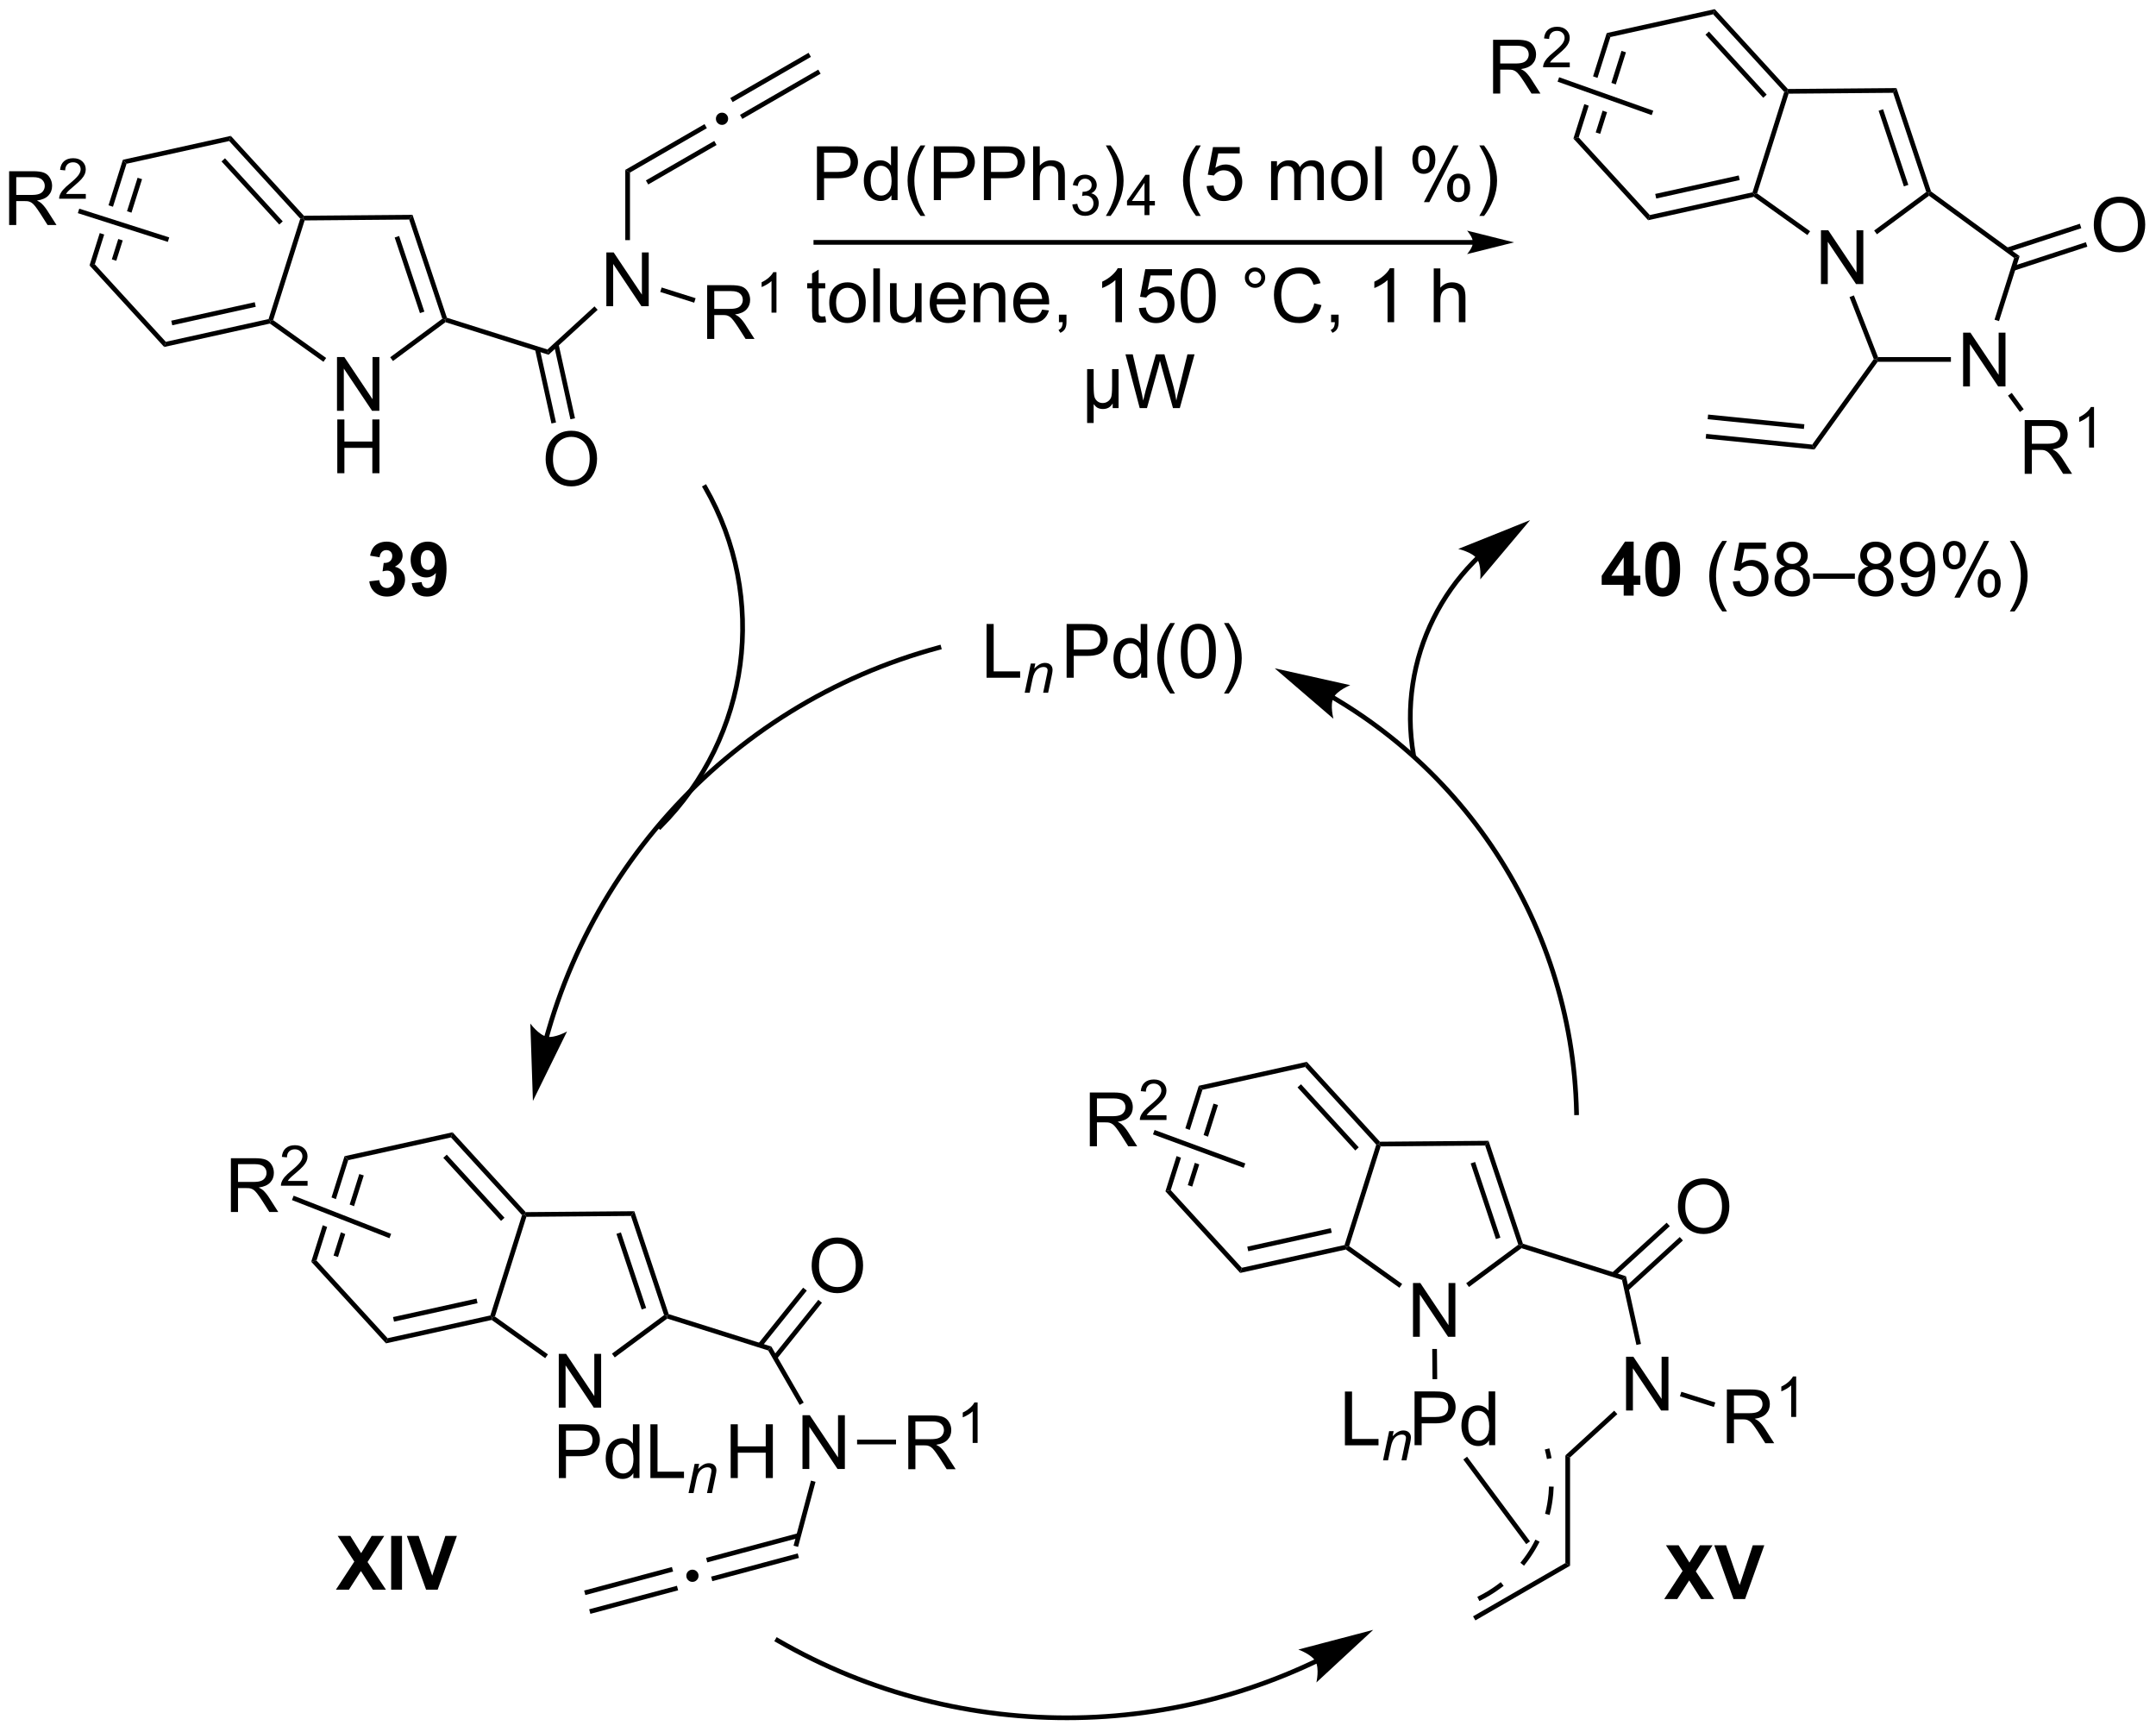 <?xml version="1.0" encoding="UTF-8"?>
<!DOCTYPE svg PUBLIC '-//W3C//DTD SVG 1.0//EN'
          'http://www.w3.org/TR/2001/REC-SVG-20010904/DTD/svg10.dtd'>
<svg stroke-dasharray="none" shape-rendering="auto" xmlns="http://www.w3.org/2000/svg" font-family="'Dialog'" text-rendering="auto" width="630" fill-opacity="1" color-interpolation="auto" color-rendering="auto" preserveAspectRatio="xMidYMid meet" font-size="12px" viewBox="0 0 630 506" fill="black" xmlns:xlink="http://www.w3.org/1999/xlink" stroke="black" image-rendering="auto" stroke-miterlimit="10" stroke-linecap="square" stroke-linejoin="miter" font-style="normal" stroke-width="1" height="506" stroke-dashoffset="0" font-weight="normal" stroke-opacity="1"
><!--Generated by the Batik Graphics2D SVG Generator--><defs id="genericDefs"
  /><g
  ><defs id="defs1"
    ><clipPath clipPathUnits="userSpaceOnUse" id="clipPath1"
      ><path d="M2.201 0.878 L238.262 0.878 L238.262 190.521 L2.201 190.521 L2.201 0.878 Z"
      /></clipPath
      ><clipPath clipPathUnits="userSpaceOnUse" id="clipPath2"
      ><path d="M0.54 9.935 L0.54 194.305 L230.037 194.305 L230.037 9.935 Z"
      /></clipPath
    ></defs
    ><g transform="scale(2.667,2.667) translate(-2.201,-0.878) matrix(1.029,0,0,1.029,1.646,-9.342)"
    ><path d="M13.619 26.955 L12.092 31.789 L12.092 31.789 L12.569 31.941 L12.569 31.941 L14.009 27.38 L13.619 26.955 ZM15.189 28.855 L14.064 32.419 L14.064 32.419 L14.54 32.571 L14.54 32.571 L15.666 29.006 L15.189 28.855 ZM13.131 35.375 L12.447 37.542 L12.923 37.693 L13.607 35.527 L13.607 35.527 L13.131 35.375 ZM11.159 34.745 L10.069 38.196 L10.633 38.072 L11.635 34.897 L11.635 34.897 L11.159 34.745 Z" stroke="none" clip-path="url(#clipPath2)"
    /></g
    ><g transform="matrix(2.743,0,0,2.743,-1.481,-27.252)"
    ><path d="M10.069 38.196 L10.633 38.072 L18.204 46.34 L18.03 46.891 Z" stroke="none" clip-path="url(#clipPath2)"
    /></g
    ><g transform="matrix(2.743,0,0,2.743,-1.481,-27.252)"
    ><path d="M18.03 46.891 L18.204 46.34 L29.151 43.918 L29.345 44.131 L29.291 44.399 ZM18.891 44.58 L27.785 42.612 L27.677 42.124 L18.783 44.092 Z" stroke="none" clip-path="url(#clipPath2)"
    /></g
    ><g transform="matrix(2.743,0,0,2.743,-1.481,-27.252)"
    ><path d="M29.639 44.033 L29.345 44.131 L29.151 43.918 L32.526 33.227 L32.808 33.165 L32.992 33.413 Z" stroke="none" clip-path="url(#clipPath2)"
    /></g
    ><g transform="matrix(2.743,0,0,2.743,-1.481,-27.252)"
    ><path d="M32.917 32.914 L32.808 33.165 L32.526 33.227 L24.955 24.958 L25.129 24.408 ZM30.659 33.512 L24.507 26.793 L24.138 27.131 L30.29 33.85 Z" stroke="none" clip-path="url(#clipPath2)"
    /></g
    ><g transform="matrix(2.743,0,0,2.743,-1.481,-27.252)"
    ><path d="M25.129 24.408 L24.955 24.958 L14.009 27.38 L13.619 26.955 Z" stroke="none" clip-path="url(#clipPath2)"
    /></g
    ><g transform="matrix(2.743,0,0,2.743,-1.481,-27.252)"
    ><path d="M36.44 53.688 L36.44 47.961 L37.218 47.961 L40.226 52.456 L40.226 47.961 L40.953 47.961 L40.953 53.688 L40.174 53.688 L37.166 49.188 L37.166 53.688 L36.44 53.688 Z" stroke="none" clip-path="url(#clipPath2)"
    /></g
    ><g transform="matrix(2.743,0,0,2.743,-1.481,-27.252)"
    ><path d="M36.471 60.338 L36.471 54.611 L37.228 54.611 L37.228 56.963 L40.205 56.963 L40.205 54.611 L40.963 54.611 L40.963 60.338 L40.205 60.338 L40.205 57.637 L37.228 57.637 L37.228 60.338 L36.471 60.338 Z" stroke="none" clip-path="url(#clipPath2)"
    /></g
    ><g transform="matrix(2.743,0,0,2.743,-1.481,-27.252)"
    ><path d="M29.291 44.399 L29.345 44.131 L29.639 44.033 L35.285 48.064 L34.994 48.471 Z" stroke="none" clip-path="url(#clipPath2)"
    /></g
    ><g transform="matrix(2.743,0,0,2.743,-1.481,-27.252)"
    ><path d="M42.404 48.389 L42.106 47.987 L47.657 43.883 L47.952 43.976 L47.998 44.253 Z" stroke="none" clip-path="url(#clipPath2)"
    /></g
    ><g transform="matrix(2.743,0,0,2.743,-1.481,-27.252)"
    ><path d="M48.149 43.776 L47.952 43.976 L47.657 43.883 L44.128 33.32 L44.487 32.817 ZM45.749 43.127 L43.058 35.072 L42.584 35.231 L45.275 43.285 Z" stroke="none" clip-path="url(#clipPath2)"
    /></g
    ><g transform="matrix(2.743,0,0,2.743,-1.481,-27.252)"
    ><path d="M44.487 32.817 L44.128 33.32 L32.992 33.413 L32.808 33.165 L32.917 32.914 Z" stroke="none" clip-path="url(#clipPath2)"
    /></g
    ><g transform="matrix(2.743,0,0,2.743,-1.481,-27.252)"
    ><path d="M1.512 33.899 L1.512 28.172 L4.051 28.172 Q4.817 28.172 5.215 28.326 Q5.614 28.479 5.851 28.87 Q6.09 29.261 6.09 29.735 Q6.09 30.344 5.694 30.763 Q5.301 31.18 4.476 31.292 Q4.778 31.438 4.934 31.578 Q5.265 31.883 5.562 32.339 L6.559 33.899 L5.606 33.899 L4.848 32.706 Q4.515 32.19 4.299 31.917 Q4.085 31.643 3.916 31.534 Q3.747 31.425 3.57 31.383 Q3.442 31.354 3.148 31.354 L2.27 31.354 L2.27 33.899 L1.512 33.899 ZM2.27 30.698 L3.898 30.698 Q4.418 30.698 4.71 30.591 Q5.004 30.485 5.155 30.248 Q5.309 30.011 5.309 29.735 Q5.309 29.328 5.012 29.068 Q4.718 28.805 4.082 28.805 L2.27 28.805 L2.27 30.698 Z" stroke="none" clip-path="url(#clipPath2)"
    /></g
    ><g transform="matrix(2.743,0,0,2.743,-1.481,-27.252)"
    ><path d="M9.681 30.591 L9.681 31.099 L6.841 31.099 Q6.835 30.907 6.904 30.732 Q7.011 30.442 7.249 30.161 Q7.489 29.88 7.941 29.511 Q8.64 28.937 8.886 28.601 Q9.132 28.265 9.132 27.966 Q9.132 27.653 8.907 27.439 Q8.685 27.222 8.323 27.222 Q7.943 27.222 7.714 27.45 Q7.486 27.679 7.484 28.083 L6.941 28.028 Q6.997 27.421 7.361 27.105 Q7.724 26.786 8.335 26.786 Q8.954 26.786 9.314 27.13 Q9.675 27.472 9.675 27.978 Q9.675 28.235 9.57 28.485 Q9.464 28.733 9.218 29.009 Q8.974 29.284 8.405 29.765 Q7.931 30.163 7.796 30.306 Q7.661 30.448 7.574 30.591 L9.681 30.591 Z" stroke="none" clip-path="url(#clipPath2)"
    /></g
    ><g transform="matrix(2.743,0,0,2.743,-1.481,-27.252)"
    ><path d="M18.569 35.223 L18.417 35.699 L8.832 32.637 L8.984 32.161 Z" stroke="none" clip-path="url(#clipPath2)"
    /></g
    ><g transform="matrix(2.743,0,0,2.743,-1.481,-27.252)"
    ><path d="M71.047 98.162 C75.876 93.333 78.787 87.183 79.638 80.76 C80.49 74.335 79.281 67.64 75.877 61.72 L75.752 61.503 L75.319 61.752 L75.443 61.969 C78.793 67.794 79.979 74.379 79.142 80.694 C78.305 87.009 75.444 93.057 70.693 97.808 L70.516 97.985 L70.87 98.339 L71.047 98.162 Z" stroke="none" clip-path="url(#clipPath2)"
    /></g
    ><g transform="matrix(2.743,0,0,2.743,-1.481,-27.252)"
    ><path d="M157.708 69.249 L157.707 69.249 L157.704 69.253 L157.693 69.263 C157.679 69.277 157.665 69.29 157.651 69.304 C157.54 69.414 157.429 69.525 157.32 69.637 C155.573 71.428 154.128 73.473 153.026 75.689 C150.822 80.123 149.993 85.237 150.87 90.362 L150.912 90.608 L151.405 90.524 L151.363 90.278 C150.504 85.259 151.317 80.25 153.474 75.912 C154.553 73.742 155.968 71.739 157.678 69.986 C157.785 69.876 157.893 69.768 158.002 69.66 C158.016 69.647 158.03 69.633 158.043 69.62 L158.054 69.61 L158.059 69.605 L158.061 69.602 L158.238 69.426 L157.884 69.072 L157.708 69.249 ZM163.538 65.335 L155.884 68.404 C155.884 68.404 157.354 68.729 157.867 69.438 C158.38 70.147 158.229 71.645 158.229 71.645 Z" stroke="none" clip-path="url(#clipPath2)"
    /></g
    ><g transform="matrix(2.743,0,0,2.743,-1.481,-27.252)"
    ><path d="M105.636 82.121 L105.636 76.395 L106.394 76.395 L106.394 81.444 L109.214 81.444 L109.214 82.121 L105.636 82.121 Z" stroke="none" clip-path="url(#clipPath2)"
    /></g
    ><g transform="matrix(2.743,0,0,2.743,-1.481,-27.252)"
    ><path d="M109.699 83.721 L110.349 80.61 L110.83 80.61 L110.716 81.151 Q111.029 80.833 111.3 80.686 Q111.574 80.54 111.859 80.54 Q112.236 80.54 112.451 80.745 Q112.668 80.95 112.668 81.292 Q112.668 81.465 112.591 81.837 L112.195 83.721 L111.665 83.721 L112.078 81.749 Q112.14 81.462 112.14 81.325 Q112.14 81.169 112.033 81.073 Q111.925 80.975 111.724 80.975 Q111.316 80.975 110.998 81.268 Q110.681 81.561 110.531 82.274 L110.23 83.721 L109.699 83.721 Z" stroke="none" clip-path="url(#clipPath2)"
    /></g
    ><g transform="matrix(2.743,0,0,2.743,-1.481,-27.252)"
    ><path d="M114.165 82.121 L114.165 76.395 L116.326 76.395 Q116.896 76.395 117.196 76.449 Q117.618 76.52 117.901 76.718 Q118.188 76.913 118.362 77.27 Q118.537 77.624 118.537 78.051 Q118.537 78.78 118.071 79.288 Q117.607 79.793 116.391 79.793 L114.922 79.793 L114.922 82.121 L114.165 82.121 ZM114.922 79.116 L116.404 79.116 Q117.138 79.116 117.446 78.843 Q117.756 78.569 117.756 78.074 Q117.756 77.715 117.573 77.46 Q117.391 77.202 117.094 77.121 Q116.904 77.069 116.388 77.069 L114.922 77.069 L114.922 79.116 ZM122.102 82.121 L122.102 81.598 Q121.709 82.215 120.943 82.215 Q120.446 82.215 120.029 81.942 Q119.615 81.668 119.386 81.179 Q119.157 80.686 119.157 80.051 Q119.157 79.429 119.362 78.923 Q119.571 78.418 119.985 78.15 Q120.399 77.879 120.912 77.879 Q121.287 77.879 121.579 78.038 Q121.873 78.194 122.055 78.449 L122.055 76.395 L122.756 76.395 L122.756 82.121 L122.102 82.121 ZM119.881 80.051 Q119.881 80.848 120.217 81.244 Q120.552 81.637 121.008 81.637 Q121.469 81.637 121.792 81.259 Q122.115 80.882 122.115 80.108 Q122.115 79.257 121.787 78.858 Q121.459 78.46 120.977 78.46 Q120.508 78.46 120.193 78.843 Q119.881 79.225 119.881 80.051 ZM125.205 83.806 Q124.621 83.072 124.218 82.087 Q123.817 81.1 123.817 80.046 Q123.817 79.116 124.119 78.264 Q124.471 77.278 125.205 76.296 L125.707 76.296 Q125.236 77.108 125.082 77.457 Q124.846 77.996 124.707 78.582 Q124.541 79.311 124.541 80.051 Q124.541 81.929 125.707 83.806 L125.205 83.806 ZM126.33 79.296 Q126.33 78.28 126.538 77.663 Q126.746 77.043 127.158 76.707 Q127.572 76.371 128.197 76.371 Q128.658 76.371 129.004 76.556 Q129.353 76.741 129.58 77.093 Q129.806 77.442 129.934 77.944 Q130.064 78.444 130.064 79.296 Q130.064 80.304 129.856 80.923 Q129.65 81.543 129.236 81.882 Q128.825 82.22 128.197 82.22 Q127.369 82.22 126.895 81.624 Q126.33 80.91 126.33 79.296 ZM127.051 79.296 Q127.051 80.707 127.382 81.173 Q127.713 81.639 128.197 81.639 Q128.681 81.639 129.01 81.171 Q129.34 80.702 129.34 79.296 Q129.34 77.882 129.01 77.418 Q128.681 76.952 128.189 76.952 Q127.705 76.952 127.416 77.364 Q127.051 77.887 127.051 79.296 ZM131.435 83.806 L130.93 83.806 Q132.099 81.929 132.099 80.051 Q132.099 79.317 131.93 78.593 Q131.797 78.007 131.56 77.468 Q131.407 77.116 130.93 76.296 L131.435 76.296 Q132.17 77.278 132.521 78.264 Q132.821 79.116 132.821 80.046 Q132.821 81.1 132.417 82.087 Q132.013 83.072 131.435 83.806 Z" stroke="none" clip-path="url(#clipPath2)"
    /></g
    ><g transform="matrix(2.743,0,0,2.743,-1.481,-27.252)"
    ><path d="M59.02 120.422 L59.021 120.421 C59.024 120.41 59.027 120.399 59.03 120.389 C59.036 120.367 59.042 120.345 59.048 120.324 C59.096 120.15 59.145 119.977 59.195 119.804 C59.295 119.459 59.398 119.115 59.504 118.772 C60.35 116.03 61.391 113.371 62.61 110.812 C65.047 105.694 68.199 100.977 71.946 96.793 C79.44 88.426 89.316 82.19 100.623 79.15 L100.865 79.085 L100.735 78.602 L100.494 78.667 C89.092 81.733 79.132 88.02 71.574 96.46 C67.795 100.679 64.617 105.436 62.158 110.597 C60.929 113.177 59.88 115.859 59.026 118.625 C58.919 118.971 58.815 119.317 58.715 119.666 C58.664 119.84 58.615 120.014 58.566 120.189 C58.56 120.211 58.554 120.233 58.548 120.255 C58.545 120.266 58.542 120.276 58.539 120.288 L58.538 120.289 L58.472 120.53 L58.954 120.663 L59.02 120.422 ZM57.311 127.196 L60.946 119.794 C60.946 119.794 59.636 120.535 58.78 120.352 C57.925 120.168 57.035 118.954 57.035 118.954 Z" stroke="none" clip-path="url(#clipPath2)"
    /></g
    ><g transform="matrix(2.743,0,0,2.743,-1.481,-27.252)"
    ><path d="M140.583 186.673 L140.579 186.675 L140.565 186.682 C140.525 186.701 140.486 186.72 140.446 186.738 C140.368 186.776 140.288 186.813 140.209 186.85 C139.893 186.999 139.576 187.144 139.258 187.286 C136.714 188.427 134.109 189.386 131.463 190.163 C126.171 191.717 120.715 192.543 115.246 192.639 C104.308 192.832 93.319 190.103 83.492 184.431 L83.275 184.307 L83.025 184.74 L83.242 184.865 C93.147 190.582 104.226 193.333 115.255 193.139 C120.768 193.042 126.269 192.209 131.604 190.643 C134.272 189.859 136.897 188.893 139.463 187.743 C139.783 187.599 140.103 187.452 140.422 187.303 C140.501 187.266 140.581 187.228 140.66 187.19 C140.7 187.172 140.74 187.153 140.78 187.134 L140.795 187.126 L140.798 187.125 L141.024 187.017 L140.809 186.566 L140.583 186.673 ZM146.824 183.532 L138.849 185.629 C138.849 185.629 140.267 186.133 140.688 186.901 C141.109 187.668 140.774 189.135 140.774 189.135 Z" stroke="none" clip-path="url(#clipPath2)"
    /></g
    ><g transform="matrix(2.743,0,0,2.743,-1.481,-27.252)"
    ><path d="M142.461 84.468 L142.462 84.469 L142.463 84.469 L142.466 84.471 L142.473 84.475 L142.499 84.49 C142.516 84.5 142.533 84.51 142.55 84.52 C142.584 84.54 142.618 84.56 142.652 84.581 C142.788 84.661 142.924 84.743 143.059 84.825 C145.225 86.136 147.277 87.595 149.207 89.184 C153.065 92.363 156.43 96.067 159.214 100.165 C164.78 108.36 168.022 118.136 168.236 128.46 L168.241 128.71 L168.741 128.7 L168.736 128.45 C168.52 118.029 165.249 108.16 159.628 99.884 C156.817 95.746 153.42 92.008 149.524 88.798 C147.577 87.194 145.504 85.721 143.318 84.397 C143.182 84.314 143.045 84.232 142.907 84.15 C142.873 84.13 142.838 84.11 142.804 84.089 C142.786 84.079 142.769 84.069 142.752 84.059 L142.726 84.044 L142.72 84.04 L142.717 84.038 L142.716 84.037 L142.714 84.036 L142.498 83.91 L142.246 84.342 L142.461 84.468 ZM136.334 81.118 L142.59 86.49 C142.59 86.49 142.2 85.037 142.592 84.254 C142.984 83.472 144.382 82.914 144.382 82.914 Z" stroke="none" clip-path="url(#clipPath2)"
    /></g
    ><g transform="matrix(2.743,0,0,2.743,-1.481,-27.252)"
    ><path d="M47.998 44.253 L47.952 43.976 L48.149 43.776 L58.856 47.157 L58.981 47.72 Z" stroke="none" clip-path="url(#clipPath2)"
    /></g
    ><g transform="matrix(2.743,0,0,2.743,-1.481,-27.252)"
    ><path d="M65.135 42.548 L65.135 36.821 L65.913 36.821 L68.921 41.316 L68.921 36.821 L69.648 36.821 L69.648 42.548 L68.869 42.548 L65.861 38.048 L65.861 42.548 L65.135 42.548 Z" stroke="none" clip-path="url(#clipPath2)"
    /></g
    ><g transform="matrix(2.743,0,0,2.743,-1.481,-27.252)"
    ><path d="M58.981 47.72 L58.856 47.157 L63.869 42.567 L64.207 42.935 Z" stroke="none" clip-path="url(#clipPath2)"
    /></g
    ><g transform="matrix(2.743,0,0,2.743,-1.481,-27.252)"
    ><path d="M58.666 58.853 Q58.666 57.426 59.432 56.621 Q60.197 55.814 61.408 55.814 Q62.2 55.814 62.835 56.194 Q63.473 56.572 63.807 57.249 Q64.143 57.926 64.143 58.785 Q64.143 59.658 63.791 60.345 Q63.44 61.033 62.794 61.387 Q62.151 61.741 61.403 61.741 Q60.596 61.741 59.958 61.35 Q59.322 60.957 58.994 60.283 Q58.666 59.605 58.666 58.853 ZM59.447 58.863 Q59.447 59.9 60.002 60.496 Q60.559 61.09 61.401 61.09 Q62.255 61.09 62.807 60.488 Q63.361 59.887 63.361 58.783 Q63.361 58.082 63.124 57.561 Q62.888 57.04 62.432 56.754 Q61.979 56.465 61.411 56.465 Q60.606 56.465 60.026 57.02 Q59.447 57.572 59.447 58.863 Z" stroke="none" clip-path="url(#clipPath2)"
    /></g
    ><g transform="matrix(2.743,0,0,2.743,-1.481,-27.252)"
    ><path d="M57.535 47.133 L59.285 55.04 L59.773 54.932 L58.023 47.025 ZM59.556 46.685 L61.306 54.593 L61.794 54.485 L60.044 46.578 Z" stroke="none" clip-path="url(#clipPath2)"
    /></g
    ><g transform="matrix(2.743,0,0,2.743,-1.481,-27.252)"
    ><path d="M75.872 46.035 L75.872 40.309 L78.411 40.309 Q79.177 40.309 79.575 40.462 Q79.974 40.616 80.21 41.007 Q80.45 41.397 80.45 41.871 Q80.45 42.48 80.054 42.9 Q79.661 43.316 78.835 43.428 Q79.138 43.574 79.294 43.715 Q79.624 44.02 79.921 44.475 L80.919 46.035 L79.966 46.035 L79.208 44.843 Q78.874 44.327 78.658 44.053 Q78.445 43.78 78.276 43.671 Q78.106 43.561 77.929 43.52 Q77.802 43.491 77.507 43.491 L76.63 43.491 L76.63 46.035 L75.872 46.035 ZM76.63 42.835 L78.257 42.835 Q78.778 42.835 79.07 42.728 Q79.364 42.621 79.515 42.384 Q79.669 42.147 79.669 41.871 Q79.669 41.465 79.372 41.205 Q79.078 40.941 78.442 40.941 L76.63 40.941 L76.63 42.835 Z" stroke="none" clip-path="url(#clipPath2)"
    /></g
    ><g transform="matrix(2.743,0,0,2.743,-1.481,-27.252)"
    ><path d="M83.255 43.235 L82.728 43.235 L82.728 39.874 Q82.537 40.056 82.228 40.237 Q81.919 40.419 81.673 40.511 L81.673 40.001 Q82.115 39.792 82.445 39.497 Q82.777 39.2 82.915 38.923 L83.255 38.923 L83.255 43.235 Z" stroke="none" clip-path="url(#clipPath2)"
    /></g
    ><g transform="matrix(2.743,0,0,2.743,-1.481,-27.252)"
    ><path d="M70.875 41.032 L71.026 40.555 L74.642 41.697 L74.491 42.174 Z" stroke="none" clip-path="url(#clipPath2)"
    /></g
    ><g transform="matrix(2.743,0,0,2.743,-1.481,-27.252)"
    ><path d="M37.244 133.08 L35.856 137.473 L35.856 137.473 L36.323 137.655 L36.323 137.655 L37.634 133.505 L37.244 133.08 ZM38.814 134.98 L37.789 138.229 L37.789 138.229 L38.255 138.411 L38.255 138.411 L39.291 135.131 L38.814 134.98 ZM36.853 141.191 L36.072 143.667 L36.548 143.818 L37.32 141.374 L37.32 141.374 L36.853 141.191 ZM34.921 140.436 L33.694 144.321 L34.258 144.196 L35.388 140.618 L35.388 140.618 L34.921 140.436 Z" stroke="none" clip-path="url(#clipPath2)"
    /></g
    ><g transform="matrix(2.743,0,0,2.743,-1.481,-27.252)"
    ><path d="M33.694 144.321 L34.258 144.196 L41.829 152.465 L41.655 153.016 Z" stroke="none" clip-path="url(#clipPath2)"
    /></g
    ><g transform="matrix(2.743,0,0,2.743,-1.481,-27.252)"
    ><path d="M41.655 153.016 L41.829 152.465 L52.776 150.043 L52.97 150.256 L52.916 150.524 ZM42.516 150.705 L51.41 148.737 L51.302 148.249 L42.408 150.217 Z" stroke="none" clip-path="url(#clipPath2)"
    /></g
    ><g transform="matrix(2.743,0,0,2.743,-1.481,-27.252)"
    ><path d="M53.264 150.158 L52.97 150.256 L52.776 150.043 L56.151 139.352 L56.433 139.29 L56.617 139.538 Z" stroke="none" clip-path="url(#clipPath2)"
    /></g
    ><g transform="matrix(2.743,0,0,2.743,-1.481,-27.252)"
    ><path d="M56.542 139.039 L56.433 139.29 L56.151 139.352 L48.58 131.083 L48.754 130.533 ZM54.283 139.637 L48.132 132.918 L47.763 133.256 L53.915 139.975 Z" stroke="none" clip-path="url(#clipPath2)"
    /></g
    ><g transform="matrix(2.743,0,0,2.743,-1.481,-27.252)"
    ><path d="M48.754 130.533 L48.58 131.083 L37.634 133.505 L37.244 133.08 Z" stroke="none" clip-path="url(#clipPath2)"
    /></g
    ><g transform="matrix(2.743,0,0,2.743,-1.481,-27.252)"
    ><path d="M60.065 159.863 L60.065 154.136 L60.843 154.136 L63.851 158.631 L63.851 154.136 L64.578 154.136 L64.578 159.863 L63.799 159.863 L60.791 155.363 L60.791 159.863 L60.065 159.863 Z" stroke="none" clip-path="url(#clipPath2)"
    /></g
    ><g transform="matrix(2.743,0,0,2.743,-1.481,-27.252)"
    ><path d="M60.072 167.363 L60.072 161.636 L62.234 161.636 Q62.804 161.636 63.103 161.691 Q63.525 161.761 63.809 161.959 Q64.096 162.155 64.27 162.511 Q64.445 162.865 64.445 163.292 Q64.445 164.022 63.978 164.53 Q63.515 165.035 62.299 165.035 L60.83 165.035 L60.83 167.363 L60.072 167.363 ZM60.83 164.358 L62.312 164.358 Q63.046 164.358 63.353 164.084 Q63.663 163.811 63.663 163.316 Q63.663 162.957 63.481 162.701 Q63.299 162.444 63.002 162.363 Q62.812 162.311 62.296 162.311 L60.83 162.311 L60.83 164.358 ZM68.01 167.363 L68.01 166.839 Q67.617 167.457 66.851 167.457 Q66.353 167.457 65.937 167.183 Q65.523 166.91 65.294 166.42 Q65.064 165.928 65.064 165.292 Q65.064 164.67 65.27 164.165 Q65.478 163.66 65.893 163.391 Q66.307 163.121 66.82 163.121 Q67.195 163.121 67.486 163.28 Q67.781 163.436 67.963 163.691 L67.963 161.636 L68.663 161.636 L68.663 167.363 L68.01 167.363 ZM65.788 165.292 Q65.788 166.089 66.124 166.485 Q66.46 166.878 66.916 166.878 Q67.377 166.878 67.7 166.501 Q68.023 166.123 68.023 165.35 Q68.023 164.498 67.695 164.1 Q67.367 163.701 66.885 163.701 Q66.416 163.701 66.101 164.084 Q65.788 164.467 65.788 165.292 ZM69.826 167.363 L69.826 161.636 L70.584 161.636 L70.584 166.686 L73.404 166.686 L73.404 167.363 L69.826 167.363 Z" stroke="none" clip-path="url(#clipPath2)"
    /></g
    ><g transform="matrix(2.743,0,0,2.743,-1.481,-27.252)"
    ><path d="M73.889 168.963 L74.539 165.851 L75.02 165.851 L74.906 166.393 Q75.219 166.074 75.49 165.928 Q75.764 165.781 76.049 165.781 Q76.426 165.781 76.641 165.986 Q76.858 166.191 76.858 166.533 Q76.858 166.707 76.781 167.078 L76.385 168.963 L75.856 168.963 L76.268 166.99 Q76.33 166.703 76.33 166.566 Q76.33 166.41 76.223 166.314 Q76.115 166.217 75.914 166.217 Q75.506 166.217 75.188 166.51 Q74.871 166.803 74.721 167.516 L74.42 168.963 L73.889 168.963 Z" stroke="none" clip-path="url(#clipPath2)"
    /></g
    ><g transform="matrix(2.743,0,0,2.743,-1.481,-27.252)"
    ><path d="M78.378 167.363 L78.378 161.636 L79.136 161.636 L79.136 163.988 L82.112 163.988 L82.112 161.636 L82.87 161.636 L82.87 167.363 L82.112 167.363 L82.112 164.662 L79.136 164.662 L79.136 167.363 L78.378 167.363 Z" stroke="none" clip-path="url(#clipPath2)"
    /></g
    ><g transform="matrix(2.743,0,0,2.743,-1.481,-27.252)"
    ><path d="M52.916 150.524 L52.97 150.256 L53.264 150.158 L58.91 154.189 L58.619 154.596 Z" stroke="none" clip-path="url(#clipPath2)"
    /></g
    ><g transform="matrix(2.743,0,0,2.743,-1.481,-27.252)"
    ><path d="M66.029 154.514 L65.731 154.112 L71.282 150.008 L71.577 150.101 L71.623 150.378 Z" stroke="none" clip-path="url(#clipPath2)"
    /></g
    ><g transform="matrix(2.743,0,0,2.743,-1.481,-27.252)"
    ><path d="M71.774 149.901 L71.577 150.101 L71.282 150.008 L67.753 139.445 L68.112 138.942 ZM69.374 149.251 L66.683 141.197 L66.209 141.356 L68.9 149.41 Z" stroke="none" clip-path="url(#clipPath2)"
    /></g
    ><g transform="matrix(2.743,0,0,2.743,-1.481,-27.252)"
    ><path d="M68.112 138.942 L67.753 139.445 L56.617 139.538 L56.433 139.29 L56.542 139.039 Z" stroke="none" clip-path="url(#clipPath2)"
    /></g
    ><g transform="matrix(2.743,0,0,2.743,-1.481,-27.252)"
    ><path d="M25.137 139.024 L25.137 133.297 L27.676 133.297 Q28.442 133.297 28.84 133.451 Q29.239 133.604 29.476 133.995 Q29.715 134.386 29.715 134.86 Q29.715 135.469 29.32 135.888 Q28.926 136.305 28.101 136.417 Q28.403 136.563 28.559 136.703 Q28.89 137.008 29.187 137.464 L30.184 139.024 L29.231 139.024 L28.473 137.831 Q28.14 137.315 27.924 137.042 Q27.71 136.768 27.541 136.659 Q27.372 136.55 27.195 136.508 Q27.067 136.479 26.773 136.479 L25.895 136.479 L25.895 139.024 L25.137 139.024 ZM25.895 135.823 L27.523 135.823 Q28.044 135.823 28.335 135.716 Q28.629 135.61 28.78 135.373 Q28.934 135.136 28.934 134.86 Q28.934 134.453 28.637 134.193 Q28.343 133.93 27.707 133.93 L25.895 133.93 L25.895 135.823 Z" stroke="none" clip-path="url(#clipPath2)"
    /></g
    ><g transform="matrix(2.743,0,0,2.743,-1.481,-27.252)"
    ><path d="M33.306 135.716 L33.306 136.224 L30.466 136.224 Q30.46 136.032 30.529 135.857 Q30.636 135.567 30.874 135.286 Q31.114 135.005 31.566 134.636 Q32.265 134.062 32.511 133.726 Q32.757 133.39 32.757 133.091 Q32.757 132.778 32.532 132.564 Q32.31 132.347 31.948 132.347 Q31.568 132.347 31.339 132.575 Q31.111 132.804 31.109 133.208 L30.566 133.153 Q30.622 132.546 30.986 132.23 Q31.349 131.911 31.96 131.911 Q32.579 131.911 32.939 132.255 Q33.3 132.597 33.3 133.103 Q33.3 133.36 33.195 133.61 Q33.089 133.858 32.843 134.134 Q32.599 134.409 32.031 134.89 Q31.556 135.288 31.421 135.431 Q31.286 135.573 31.198 135.716 L33.306 135.716 Z" stroke="none" clip-path="url(#clipPath2)"
    /></g
    ><g transform="matrix(2.743,0,0,2.743,-1.481,-27.252)"
    ><path d="M42.209 141.353 L42.027 141.819 L31.64 137.756 L31.822 137.291 Z" stroke="none" clip-path="url(#clipPath2)"
    /></g
    ><g transform="matrix(2.743,0,0,2.743,-1.481,-27.252)"
    ><path d="M171.703 13.455 L170.246 18.067 L170.718 18.234 L172.093 13.88 L171.703 13.455 ZM173.273 15.355 L172.198 18.76 L172.669 18.928 L173.75 15.506 L173.273 15.355 ZM171.264 21.718 L170.53 24.042 L171.007 24.193 L171.736 21.886 L171.264 21.718 ZM169.312 21.025 L168.153 24.696 L168.153 24.696 L168.717 24.572 L169.784 21.192 L169.312 21.025 Z" stroke="none" clip-path="url(#clipPath2)"
    /></g
    ><g transform="matrix(2.743,0,0,2.743,-1.481,-27.252)"
    ><path d="M168.153 24.696 L168.717 24.572 L176.288 32.84 L176.114 33.391 Z" stroke="none" clip-path="url(#clipPath2)"
    /></g
    ><g transform="matrix(2.743,0,0,2.743,-1.481,-27.252)"
    ><path d="M176.114 33.391 L176.288 32.84 L187.234 30.418 L187.429 30.631 L187.375 30.899 ZM176.975 31.08 L185.869 29.112 L185.761 28.624 L176.867 30.592 Z" stroke="none" clip-path="url(#clipPath2)"
    /></g
    ><g transform="matrix(2.743,0,0,2.743,-1.481,-27.252)"
    ><path d="M187.722 30.533 L187.429 30.631 L187.234 30.418 L190.61 19.727 L190.892 19.665 L191.076 19.913 Z" stroke="none" clip-path="url(#clipPath2)"
    /></g
    ><g transform="matrix(2.743,0,0,2.743,-1.481,-27.252)"
    ><path d="M191.001 19.414 L190.892 19.665 L190.61 19.727 L183.039 11.458 L183.213 10.908 ZM188.742 20.012 L182.591 13.293 L182.222 13.631 L188.374 20.35 Z" stroke="none" clip-path="url(#clipPath2)"
    /></g
    ><g transform="matrix(2.743,0,0,2.743,-1.481,-27.252)"
    ><path d="M183.213 10.908 L183.039 11.458 L172.093 13.88 L171.703 13.455 Z" stroke="none" clip-path="url(#clipPath2)"
    /></g
    ><g transform="matrix(2.743,0,0,2.743,-1.481,-27.252)"
    ><path d="M194.523 40.188 L194.523 34.461 L195.302 34.461 L198.31 38.956 L198.31 34.461 L199.036 34.461 L199.036 40.188 L198.258 40.188 L195.25 35.688 L195.25 40.188 L194.523 40.188 Z" stroke="none" clip-path="url(#clipPath2)"
    /></g
    ><g transform="matrix(2.743,0,0,2.743,-1.481,-27.252)"
    ><path d="M187.375 30.899 L187.429 30.631 L187.722 30.533 L193.369 34.564 L193.078 34.971 Z" stroke="none" clip-path="url(#clipPath2)"
    /></g
    ><g transform="matrix(2.743,0,0,2.743,-1.481,-27.252)"
    ><path d="M200.488 34.889 L200.19 34.487 L205.741 30.383 L206.036 30.476 L206.037 30.786 Z" stroke="none" clip-path="url(#clipPath2)"
    /></g
    ><g transform="matrix(2.743,0,0,2.743,-1.481,-27.252)"
    ><path d="M206.248 30.321 L206.036 30.476 L205.741 30.383 L202.212 19.82 L202.571 19.317 ZM203.833 29.627 L201.142 21.572 L200.668 21.731 L203.359 29.785 Z" stroke="none" clip-path="url(#clipPath2)"
    /></g
    ><g transform="matrix(2.743,0,0,2.743,-1.481,-27.252)"
    ><path d="M202.571 19.317 L202.212 19.82 L191.076 19.913 L190.892 19.665 L191.001 19.414 Z" stroke="none" clip-path="url(#clipPath2)"
    /></g
    ><g transform="matrix(2.743,0,0,2.743,-1.481,-27.252)"
    ><path d="M159.596 19.899 L159.596 14.172 L162.135 14.172 Q162.901 14.172 163.299 14.326 Q163.698 14.479 163.935 14.87 Q164.174 15.261 164.174 15.735 Q164.174 16.344 163.778 16.763 Q163.385 17.18 162.56 17.292 Q162.862 17.438 163.018 17.578 Q163.349 17.883 163.646 18.339 L164.643 19.899 L163.69 19.899 L162.932 18.706 Q162.599 18.19 162.383 17.917 Q162.169 17.643 162 17.534 Q161.831 17.425 161.653 17.383 Q161.526 17.354 161.232 17.354 L160.354 17.354 L160.354 19.899 L159.596 19.899 ZM160.354 16.698 L161.982 16.698 Q162.502 16.698 162.794 16.591 Q163.088 16.485 163.239 16.248 Q163.393 16.011 163.393 15.735 Q163.393 15.328 163.096 15.068 Q162.802 14.805 162.166 14.805 L160.354 14.805 L160.354 16.698 Z" stroke="none" clip-path="url(#clipPath2)"
    /></g
    ><g transform="matrix(2.743,0,0,2.743,-1.481,-27.252)"
    ><path d="M167.765 16.591 L167.765 17.099 L164.925 17.099 Q164.919 16.907 164.987 16.732 Q165.095 16.442 165.333 16.161 Q165.573 15.88 166.025 15.511 Q166.724 14.937 166.97 14.601 Q167.216 14.265 167.216 13.966 Q167.216 13.653 166.991 13.438 Q166.769 13.222 166.407 13.222 Q166.026 13.222 165.798 13.45 Q165.57 13.679 165.567 14.083 L165.025 14.028 Q165.081 13.421 165.445 13.105 Q165.808 12.786 166.419 12.786 Q167.038 12.786 167.398 13.13 Q167.759 13.472 167.759 13.978 Q167.759 14.235 167.654 14.485 Q167.548 14.733 167.302 15.009 Q167.058 15.284 166.489 15.765 Q166.015 16.163 165.88 16.306 Q165.745 16.448 165.657 16.591 L167.765 16.591 Z" stroke="none" clip-path="url(#clipPath2)"
    /></g
    ><g transform="matrix(2.743,0,0,2.743,-1.481,-27.252)"
    ><path d="M176.661 21.726 L176.493 22.197 L166.467 18.634 L166.634 18.163 Z" stroke="none" clip-path="url(#clipPath2)"
    /></g
    ><g transform="matrix(2.743,0,0,2.743,-1.481,-27.252)"
    ><path d="M209.668 51.095 L209.668 45.368 L210.446 45.368 L213.454 49.863 L213.454 45.368 L214.181 45.368 L214.181 51.095 L213.402 51.095 L210.394 46.595 L210.394 51.095 L209.668 51.095 Z" stroke="none" clip-path="url(#clipPath2)"
    /></g
    ><g transform="matrix(2.743,0,0,2.743,-1.481,-27.252)"
    ><path d="M197.568 41.579 L198.034 41.397 L200.604 47.97 L200.434 48.22 L200.151 48.184 Z" stroke="none" clip-path="url(#clipPath2)"
    /></g
    ><g transform="matrix(2.743,0,0,2.743,-1.481,-27.252)"
    ><path d="M200.562 48.47 L200.434 48.22 L200.604 47.97 L208.368 47.97 L208.368 48.47 Z" stroke="none" clip-path="url(#clipPath2)"
    /></g
    ><g transform="matrix(2.743,0,0,2.743,-1.481,-27.252)"
    ><path d="M213.492 44.136 L213.015 43.985 L215.103 37.409 L215.688 37.217 Z" stroke="none" clip-path="url(#clipPath2)"
    /></g
    ><g transform="matrix(2.743,0,0,2.743,-1.481,-27.252)"
    ><path d="M215.688 37.217 L215.103 37.409 L206.037 30.786 L206.036 30.476 L206.248 30.321 Z" stroke="none" clip-path="url(#clipPath2)"
    /></g
    ><g transform="matrix(2.743,0,0,2.743,-1.481,-27.252)"
    ><path d="M223.588 33.922 Q223.588 32.495 224.354 31.69 Q225.12 30.883 226.331 30.883 Q227.122 30.883 227.758 31.263 Q228.396 31.641 228.729 32.318 Q229.065 32.995 229.065 33.854 Q229.065 34.727 228.713 35.414 Q228.362 36.102 227.716 36.456 Q227.073 36.81 226.325 36.81 Q225.518 36.81 224.88 36.419 Q224.245 36.026 223.916 35.352 Q223.588 34.675 223.588 33.922 ZM224.37 33.932 Q224.37 34.969 224.924 35.565 Q225.482 36.159 226.323 36.159 Q227.177 36.159 227.729 35.557 Q228.284 34.956 228.284 33.852 Q228.284 33.151 228.047 32.63 Q227.81 32.109 227.354 31.823 Q226.901 31.534 226.333 31.534 Q225.528 31.534 224.948 32.089 Q224.37 32.641 224.37 33.932 Z" stroke="none" clip-path="url(#clipPath2)"
    /></g
    ><g transform="matrix(2.743,0,0,2.743,-1.481,-27.252)"
    ><path d="M215.088 38.766 L222.902 36.208 L222.747 35.733 L214.932 38.291 ZM214.444 36.798 L222.258 34.241 L222.103 33.766 L214.288 36.323 Z" stroke="none" clip-path="url(#clipPath2)"
    /></g
    ><g transform="matrix(2.743,0,0,2.743,-1.481,-27.252)"
    ><path d="M200.151 48.184 L200.434 48.22 L200.562 48.47 L193.832 57.815 L193.594 57.288 Z" stroke="none" clip-path="url(#clipPath2)"
    /></g
    ><g transform="matrix(2.743,0,0,2.743,-1.481,-27.252)"
    ><path d="M193.594 57.288 L193.832 57.815 L182.246 56.646 L182.296 56.149 ZM192.757 55.123 L182.504 54.089 L182.454 54.587 L192.707 55.621 Z" stroke="none" clip-path="url(#clipPath2)"
    /></g
    ><g transform="matrix(2.743,0,0,2.743,-1.481,-27.252)"
    ><path d="M216.229 60.401 L216.229 54.674 L218.768 54.674 Q219.534 54.674 219.933 54.828 Q220.331 54.981 220.568 55.372 Q220.808 55.763 220.808 56.237 Q220.808 56.846 220.412 57.265 Q220.018 57.682 219.193 57.794 Q219.495 57.94 219.651 58.08 Q219.982 58.385 220.279 58.841 L221.276 60.401 L220.323 60.401 L219.565 59.208 Q219.232 58.692 219.016 58.419 Q218.802 58.145 218.633 58.036 Q218.464 57.927 218.287 57.885 Q218.159 57.856 217.865 57.856 L216.987 57.856 L216.987 60.401 L216.229 60.401 ZM216.987 57.2 L218.615 57.2 Q219.136 57.2 219.427 57.093 Q219.722 56.987 219.873 56.75 Q220.026 56.513 220.026 56.237 Q220.026 55.83 219.729 55.57 Q219.435 55.307 218.8 55.307 L216.987 55.307 L216.987 57.2 Z" stroke="none" clip-path="url(#clipPath2)"
    /></g
    ><g transform="matrix(2.743,0,0,2.743,-1.481,-27.252)"
    ><path d="M223.613 57.601 L223.086 57.601 L223.086 54.239 Q222.894 54.421 222.586 54.603 Q222.277 54.784 222.031 54.876 L222.031 54.366 Q222.472 54.157 222.802 53.862 Q223.134 53.566 223.273 53.288 L223.613 53.288 L223.613 57.601 Z" stroke="none" clip-path="url(#clipPath2)"
    /></g
    ><g transform="matrix(2.743,0,0,2.743,-1.481,-27.252)"
    ><path d="M214.446 52.078 L214.85 51.782 L216.123 53.522 L215.719 53.817 Z" stroke="none" clip-path="url(#clipPath2)"
    /></g
    ><g transform="matrix(2.743,0,0,2.743,-1.481,-27.252)"
    ><path d="M128.244 125.58 L126.813 130.111 L126.813 130.111 L127.283 130.284 L128.634 126.005 L128.244 125.58 ZM129.814 127.48 L128.757 130.827 L128.757 130.827 L129.227 131 L129.227 131 L130.291 127.631 L129.814 127.48 ZM127.823 133.787 L127.072 136.167 L127.548 136.318 L128.293 133.96 L127.823 133.787 ZM125.879 133.07 L124.694 136.821 L125.258 136.696 L126.348 133.243 L126.348 133.243 L125.879 133.07 Z" stroke="none" clip-path="url(#clipPath2)"
    /></g
    ><g transform="matrix(2.743,0,0,2.743,-1.481,-27.252)"
    ><path d="M124.694 136.821 L125.258 136.696 L132.829 144.965 L132.655 145.516 Z" stroke="none" clip-path="url(#clipPath2)"
    /></g
    ><g transform="matrix(2.743,0,0,2.743,-1.481,-27.252)"
    ><path d="M132.655 145.516 L132.829 144.965 L143.775 142.543 L143.97 142.756 L143.916 143.024 ZM133.516 143.205 L142.41 141.237 L142.302 140.749 L133.408 142.717 Z" stroke="none" clip-path="url(#clipPath2)"
    /></g
    ><g transform="matrix(2.743,0,0,2.743,-1.481,-27.252)"
    ><path d="M144.263 142.658 L143.97 142.756 L143.775 142.543 L147.151 131.852 L147.433 131.79 L147.617 132.038 Z" stroke="none" clip-path="url(#clipPath2)"
    /></g
    ><g transform="matrix(2.743,0,0,2.743,-1.481,-27.252)"
    ><path d="M147.542 131.539 L147.433 131.79 L147.151 131.852 L139.58 123.583 L139.754 123.033 ZM145.284 132.137 L139.132 125.418 L138.763 125.756 L144.915 132.475 Z" stroke="none" clip-path="url(#clipPath2)"
    /></g
    ><g transform="matrix(2.743,0,0,2.743,-1.481,-27.252)"
    ><path d="M139.754 123.033 L139.58 123.583 L128.634 126.005 L128.244 125.58 Z" stroke="none" clip-path="url(#clipPath2)"
    /></g
    ><g transform="matrix(2.743,0,0,2.743,-1.481,-27.252)"
    ><path d="M151.065 152.313 L151.065 146.586 L151.843 146.586 L154.851 151.081 L154.851 146.586 L155.577 146.586 L155.577 152.313 L154.799 152.313 L151.791 147.813 L151.791 152.313 L151.065 152.313 Z" stroke="none" clip-path="url(#clipPath2)"
    /></g
    ><g transform="matrix(2.743,0,0,2.743,-1.481,-27.252)"
    ><path d="M143.916 143.024 L143.97 142.756 L144.263 142.658 L149.91 146.689 L149.619 147.096 Z" stroke="none" clip-path="url(#clipPath2)"
    /></g
    ><g transform="matrix(2.743,0,0,2.743,-1.481,-27.252)"
    ><path d="M157.029 147.014 L156.732 146.612 L162.282 142.508 L162.577 142.601 L162.623 142.878 Z" stroke="none" clip-path="url(#clipPath2)"
    /></g
    ><g transform="matrix(2.743,0,0,2.743,-1.481,-27.252)"
    ><path d="M162.774 142.401 L162.577 142.601 L162.282 142.508 L158.753 131.945 L159.112 131.442 ZM160.374 141.751 L157.683 133.697 L157.209 133.856 L159.9 141.91 Z" stroke="none" clip-path="url(#clipPath2)"
    /></g
    ><g transform="matrix(2.743,0,0,2.743,-1.481,-27.252)"
    ><path d="M159.112 131.442 L158.753 131.945 L147.617 132.038 L147.433 131.79 L147.542 131.539 Z" stroke="none" clip-path="url(#clipPath2)"
    /></g
    ><g transform="matrix(2.743,0,0,2.743,-1.481,-27.252)"
    ><path d="M116.637 132.024 L116.637 126.297 L119.176 126.297 Q119.942 126.297 120.34 126.451 Q120.739 126.604 120.976 126.995 Q121.215 127.386 121.215 127.86 Q121.215 128.469 120.82 128.888 Q120.426 129.305 119.601 129.417 Q119.903 129.563 120.059 129.703 Q120.39 130.008 120.687 130.464 L121.684 132.024 L120.731 132.024 L119.973 130.831 Q119.64 130.315 119.424 130.042 Q119.21 129.768 119.041 129.659 Q118.872 129.55 118.695 129.508 Q118.567 129.479 118.273 129.479 L117.395 129.479 L117.395 132.024 L116.637 132.024 ZM117.395 128.823 L119.023 128.823 Q119.543 128.823 119.835 128.716 Q120.129 128.61 120.28 128.373 Q120.434 128.136 120.434 127.86 Q120.434 127.453 120.137 127.193 Q119.843 126.93 119.207 126.93 L117.395 126.93 L117.395 128.823 Z" stroke="none" clip-path="url(#clipPath2)"
    /></g
    ><g transform="matrix(2.743,0,0,2.743,-1.481,-27.252)"
    ><path d="M124.806 128.716 L124.806 129.224 L121.966 129.224 Q121.96 129.032 122.028 128.857 Q122.136 128.567 122.374 128.286 Q122.615 128.005 123.066 127.636 Q123.765 127.062 124.011 126.726 Q124.257 126.39 124.257 126.091 Q124.257 125.778 124.032 125.564 Q123.81 125.347 123.448 125.347 Q123.068 125.347 122.839 125.575 Q122.611 125.804 122.609 126.208 L122.066 126.153 Q122.122 125.546 122.486 125.23 Q122.849 124.911 123.46 124.911 Q124.079 124.911 124.439 125.255 Q124.8 125.597 124.8 126.103 Q124.8 126.36 124.695 126.61 Q124.589 126.859 124.343 127.134 Q124.099 127.409 123.531 127.89 Q123.056 128.288 122.921 128.431 Q122.786 128.573 122.698 128.716 L124.806 128.716 Z" stroke="none" clip-path="url(#clipPath2)"
    /></g
    ><g transform="matrix(2.743,0,0,2.743,-1.481,-27.252)"
    ><path d="M133.204 133.852 L133.031 134.321 L123.364 130.758 L123.537 130.289 Z" stroke="none" clip-path="url(#clipPath2)"
    /></g
    ><g transform="matrix(2.743,0,0,2.743,-1.481,-27.252)"
    ><path d="M162.623 142.878 L162.577 142.601 L162.774 142.401 L173.756 145.869 L173.331 146.258 Z" stroke="none" clip-path="url(#clipPath2)"
    /></g
    ><g transform="matrix(2.743,0,0,2.743,-1.481,-27.252)"
    ><path d="M179.288 138.483 Q179.288 137.056 180.054 136.252 Q180.82 135.445 182.03 135.445 Q182.822 135.445 183.458 135.825 Q184.096 136.202 184.429 136.879 Q184.765 137.556 184.765 138.416 Q184.765 139.288 184.413 139.976 Q184.062 140.663 183.416 141.017 Q182.773 141.372 182.025 141.372 Q181.218 141.372 180.58 140.981 Q179.945 140.588 179.616 139.913 Q179.288 139.236 179.288 138.483 ZM180.07 138.494 Q180.07 139.53 180.624 140.127 Q181.181 140.72 182.023 140.72 Q182.877 140.72 183.429 140.119 Q183.984 139.517 183.984 138.413 Q183.984 137.713 183.747 137.192 Q183.51 136.671 183.054 136.385 Q182.601 136.095 182.033 136.095 Q181.228 136.095 180.648 136.65 Q180.07 137.202 180.07 138.494 Z" stroke="none" clip-path="url(#clipPath2)"
    /></g
    ><g transform="matrix(2.743,0,0,2.743,-1.481,-27.252)"
    ><path d="M173.971 147.415 L179.819 142.06 L179.481 141.691 L173.633 147.046 ZM172.573 145.888 L178.421 140.534 L178.083 140.165 L172.235 145.519 Z" stroke="none" clip-path="url(#clipPath2)"
    /></g
    ><g transform="matrix(2.743,0,0,2.743,-1.481,-27.252)"
    ><path d="M173.762 160.167 L173.762 154.44 L174.541 154.44 L177.549 158.935 L177.549 154.44 L178.275 154.44 L178.275 160.167 L177.497 160.167 L174.489 155.667 L174.489 160.167 L173.762 160.167 Z" stroke="none" clip-path="url(#clipPath2)"
    /></g
    ><g transform="matrix(2.743,0,0,2.743,-1.481,-27.252)"
    ><path d="M173.331 146.258 L173.756 145.869 L175.352 153.079 L174.864 153.187 Z" stroke="none" clip-path="url(#clipPath2)"
    /></g
    ><g transform="matrix(2.743,0,0,2.743,-1.481,-27.252)"
    ><path d="M172.497 160.186 L172.835 160.555 L167.796 165.168 L167.296 164.948 Z" stroke="none" clip-path="url(#clipPath2)"
    /></g
    ><g transform="matrix(2.743,0,0,2.743,-1.481,-27.252)"
    ><path d="M167.296 164.948 L167.796 165.168 L167.796 176.702 L167.296 176.413 Z" stroke="none" clip-path="url(#clipPath2)"
    /></g
    ><g transform="matrix(2.743,0,0,2.743,-1.481,-27.252)"
    ><path d="M167.296 176.413 L167.796 176.702 L157.712 182.524 L157.462 182.091 Z" stroke="none" clip-path="url(#clipPath2)"
    /></g
    ><g transform="matrix(2.743,0,0,2.743,-1.481,-27.252)"
    ><path d="M151.231 163.862 L151.231 158.136 L153.392 158.136 Q153.962 158.136 154.262 158.19 Q154.684 158.261 154.968 158.459 Q155.254 158.654 155.429 159.011 Q155.603 159.365 155.603 159.792 Q155.603 160.521 155.137 161.029 Q154.673 161.534 153.457 161.534 L151.988 161.534 L151.988 163.862 L151.231 163.862 ZM151.988 160.857 L153.47 160.857 Q154.204 160.857 154.512 160.584 Q154.822 160.31 154.822 159.815 Q154.822 159.456 154.639 159.201 Q154.457 158.943 154.16 158.862 Q153.97 158.81 153.454 158.81 L151.988 158.81 L151.988 160.857 ZM159.168 163.862 L159.168 163.339 Q158.775 163.956 158.009 163.956 Q157.512 163.956 157.095 163.683 Q156.681 163.409 156.452 162.92 Q156.223 162.428 156.223 161.792 Q156.223 161.17 156.429 160.665 Q156.637 160.159 157.051 159.891 Q157.465 159.62 157.978 159.62 Q158.353 159.62 158.645 159.779 Q158.939 159.935 159.121 160.19 L159.121 158.136 L159.822 158.136 L159.822 163.862 L159.168 163.862 ZM156.947 161.792 Q156.947 162.589 157.283 162.985 Q157.619 163.378 158.074 163.378 Q158.535 163.378 158.858 163 Q159.181 162.623 159.181 161.849 Q159.181 160.998 158.853 160.599 Q158.525 160.201 158.043 160.201 Q157.574 160.201 157.259 160.584 Q156.947 160.967 156.947 161.792 Z" stroke="none" clip-path="url(#clipPath2)"
    /></g
    ><g transform="matrix(2.743,0,0,2.743,-1.481,-27.252)"
    ><path d="M153.115 153.615 L153.615 153.611 L153.642 156.826 L153.142 156.83 Z" stroke="none" clip-path="url(#clipPath2)"
    /></g
    ><g transform="matrix(2.743,0,0,2.743,-1.481,-27.252)"
    ><path d="M143.812 163.875 L143.812 158.148 L144.57 158.148 L144.57 163.198 L147.39 163.198 L147.39 163.875 L143.812 163.875 Z" stroke="none" clip-path="url(#clipPath2)"
    /></g
    ><g transform="matrix(2.743,0,0,2.743,-1.481,-27.252)"
    ><path d="M147.874 165.475 L148.525 162.364 L149.005 162.364 L148.892 162.905 Q149.204 162.586 149.476 162.44 Q149.749 162.293 150.035 162.293 Q150.411 162.293 150.626 162.498 Q150.843 162.703 150.843 163.045 Q150.843 163.219 150.767 163.59 L150.37 165.475 L149.841 165.475 L150.253 163.502 Q150.316 163.215 150.316 163.078 Q150.316 162.922 150.208 162.827 Q150.101 162.729 149.9 162.729 Q149.492 162.729 149.173 163.022 Q148.857 163.315 148.707 164.028 L148.406 165.475 L147.874 165.475 Z" stroke="none" clip-path="url(#clipPath2)"
    /></g
    ><g transform="matrix(2.743,0,0,2.743,-1.481,-27.252)"
    ><path d="M184.5 163.654 L184.5 157.928 L187.039 157.928 Q187.804 157.928 188.203 158.082 Q188.601 158.235 188.838 158.626 Q189.078 159.016 189.078 159.49 Q189.078 160.1 188.682 160.519 Q188.289 160.936 187.463 161.048 Q187.765 161.194 187.922 161.334 Q188.252 161.639 188.549 162.095 L189.547 163.654 L188.594 163.654 L187.836 162.462 Q187.502 161.946 187.286 161.673 Q187.073 161.399 186.903 161.29 Q186.734 161.18 186.557 161.139 Q186.429 161.11 186.135 161.11 L185.257 161.11 L185.257 163.654 L184.5 163.654 ZM185.257 160.454 L186.885 160.454 Q187.406 160.454 187.698 160.347 Q187.992 160.24 188.143 160.003 Q188.297 159.766 188.297 159.49 Q188.297 159.084 188 158.824 Q187.705 158.561 187.07 158.561 L185.257 158.561 L185.257 160.454 Z" stroke="none" clip-path="url(#clipPath2)"
    /></g
    ><g transform="matrix(2.743,0,0,2.743,-1.481,-27.252)"
    ><path d="M191.883 160.854 L191.356 160.854 L191.356 157.493 Q191.164 157.675 190.856 157.856 Q190.547 158.038 190.301 158.13 L190.301 157.62 Q190.743 157.411 191.073 157.116 Q191.405 156.819 191.543 156.542 L191.883 156.542 L191.883 160.854 Z" stroke="none" clip-path="url(#clipPath2)"
    /></g
    ><g transform="matrix(2.743,0,0,2.743,-1.481,-27.252)"
    ><path d="M179.503 158.651 L179.653 158.174 L183.27 159.316 L183.119 159.793 Z" stroke="none" clip-path="url(#clipPath2)"
    /></g
    ><g transform="matrix(2.743,0,0,2.743,-1.481,-27.252)"
    ><path d="M71.623 150.378 L71.577 150.101 L71.774 149.901 L82.711 153.354 L82.376 153.773 Z" stroke="none" clip-path="url(#clipPath2)"
    /></g
    ><g transform="matrix(2.743,0,0,2.743,-1.481,-27.252)"
    ><path d="M86.028 166.398 L86.028 160.671 L86.806 160.671 L89.814 165.166 L89.814 160.671 L90.541 160.671 L90.541 166.398 L89.762 166.398 L86.754 161.898 L86.754 166.398 L86.028 166.398 Z" stroke="none" clip-path="url(#clipPath2)"
    /></g
    ><g transform="matrix(2.743,0,0,2.743,-1.481,-27.252)"
    ><path d="M82.376 153.773 L82.711 153.354 L86.158 159.325 L85.725 159.575 Z" stroke="none" clip-path="url(#clipPath2)"
    /></g
    ><g transform="matrix(2.743,0,0,2.743,-1.481,-27.252)"
    ><path d="M87.006 144.782 Q87.006 143.355 87.772 142.55 Q88.538 141.743 89.749 141.743 Q90.54 141.743 91.176 142.123 Q91.814 142.501 92.147 143.178 Q92.483 143.855 92.483 144.714 Q92.483 145.587 92.131 146.274 Q91.78 146.962 91.134 147.316 Q90.491 147.67 89.743 147.67 Q88.936 147.67 88.298 147.28 Q87.663 146.886 87.335 146.212 Q87.006 145.535 87.006 144.782 ZM87.788 144.793 Q87.788 145.829 88.342 146.425 Q88.9 147.019 89.741 147.019 Q90.595 147.019 91.147 146.418 Q91.702 145.816 91.702 144.712 Q91.702 144.011 91.465 143.491 Q91.228 142.97 90.772 142.683 Q90.319 142.394 89.751 142.394 Q88.947 142.394 88.366 142.949 Q87.788 143.501 87.788 144.793 Z" stroke="none" clip-path="url(#clipPath2)"
    /></g
    ><g transform="matrix(2.743,0,0,2.743,-1.481,-27.252)"
    ><path d="M83.294 154.682 L88.102 148.693 L87.713 148.38 L82.904 154.369 ZM81.68 153.386 L86.488 147.397 L86.098 147.084 L81.29 153.073 Z" stroke="none" clip-path="url(#clipPath2)"
    /></g
    ><g transform="matrix(2.743,0,0,2.743,-1.481,-27.252)"
    ><path d="M86.933 167.633 L87.416 167.762 L85.559 174.696 L85.076 174.566 Z" stroke="none" clip-path="url(#clipPath2)"
    /></g
    ><g transform="matrix(2.743,0,0,2.743,-1.481,-27.252)"
    ><path d="M74.303 177.121 Q74.58 177.121 74.767 177.312 Q74.955 177.5 74.955 177.769 Q74.955 178.039 74.764 178.23 Q74.572 178.422 74.303 178.422 Q74.033 178.422 73.842 178.23 Q73.654 178.039 73.654 177.769 Q73.654 177.496 73.842 177.308 Q74.033 177.121 74.303 177.121 Z" stroke="none" clip-path="url(#clipPath2)"
    /></g
    ><g transform="matrix(2.743,0,0,2.743,-1.481,-27.252)"
    ><path d="M97.299 166.423 L97.299 160.696 L99.838 160.696 Q100.603 160.696 101.002 160.85 Q101.4 161.004 101.637 161.394 Q101.877 161.785 101.877 162.259 Q101.877 162.868 101.481 163.287 Q101.088 163.704 100.262 163.816 Q100.564 163.962 100.721 164.102 Q101.051 164.407 101.348 164.863 L102.346 166.423 L101.392 166.423 L100.635 165.23 Q100.301 164.714 100.085 164.441 Q99.872 164.168 99.702 164.058 Q99.533 163.949 99.356 163.907 Q99.228 163.879 98.934 163.879 L98.056 163.879 L98.056 166.423 L97.299 166.423 ZM98.056 163.222 L99.684 163.222 Q100.205 163.222 100.497 163.115 Q100.791 163.009 100.942 162.772 Q101.096 162.535 101.096 162.259 Q101.096 161.852 100.799 161.592 Q100.504 161.329 99.869 161.329 L98.056 161.329 L98.056 163.222 Z" stroke="none" clip-path="url(#clipPath2)"
    /></g
    ><g transform="matrix(2.743,0,0,2.743,-1.481,-27.252)"
    ><path d="M104.682 163.623 L104.155 163.623 L104.155 160.262 Q103.963 160.443 103.655 160.625 Q103.346 160.806 103.1 160.898 L103.1 160.388 Q103.542 160.179 103.872 159.885 Q104.204 159.588 104.342 159.31 L104.682 159.31 L104.682 163.623 Z" stroke="none" clip-path="url(#clipPath2)"
    /></g
    ><g transform="matrix(2.743,0,0,2.743,-1.481,-27.252)"
    ><path d="M91.844 163.773 L91.844 163.273 L95.993 163.273 L95.993 163.773 Z" stroke="none" clip-path="url(#clipPath2)"
    /></g
    ><g transform="matrix(2.743,0,0,2.743,-1.481,-27.252)"
    ><path d="M39.883 71.854 L40.945 71.727 Q40.995 72.133 41.216 72.349 Q41.44 72.562 41.758 72.562 Q42.096 72.562 42.328 72.305 Q42.562 72.047 42.562 71.609 Q42.562 71.195 42.339 70.953 Q42.117 70.711 41.797 70.711 Q41.586 70.711 41.292 70.792 L41.414 69.898 Q41.859 69.909 42.094 69.706 Q42.328 69.5 42.328 69.159 Q42.328 68.87 42.156 68.698 Q41.984 68.526 41.698 68.526 Q41.417 68.526 41.216 68.721 Q41.018 68.917 40.977 69.292 L39.964 69.12 Q40.07 68.602 40.281 68.292 Q40.495 67.979 40.875 67.802 Q41.258 67.625 41.729 67.625 Q42.539 67.625 43.026 68.141 Q43.43 68.562 43.43 69.094 Q43.43 69.846 42.604 70.297 Q43.096 70.401 43.391 70.768 Q43.688 71.135 43.688 71.656 Q43.688 72.409 43.135 72.943 Q42.586 73.474 41.766 73.474 Q40.987 73.474 40.474 73.026 Q39.964 72.578 39.883 71.854 ZM44.395 72.049 L45.457 71.932 Q45.496 72.258 45.66 72.414 Q45.824 72.57 46.092 72.57 Q46.434 72.57 46.67 72.258 Q46.91 71.945 46.975 70.961 Q46.561 71.44 45.941 71.44 Q45.264 71.44 44.775 70.919 Q44.285 70.398 44.285 69.562 Q44.285 68.69 44.801 68.159 Q45.319 67.625 46.121 67.625 Q46.991 67.625 47.548 68.299 Q48.108 68.971 48.108 70.516 Q48.108 72.086 47.525 72.781 Q46.944 73.477 46.012 73.477 Q45.34 73.477 44.926 73.12 Q44.512 72.76 44.395 72.049 ZM46.879 69.651 Q46.879 69.12 46.634 68.828 Q46.389 68.534 46.069 68.534 Q45.764 68.534 45.564 68.776 Q45.363 69.016 45.363 69.562 Q45.363 70.117 45.582 70.378 Q45.801 70.635 46.129 70.635 Q46.444 70.635 46.66 70.385 Q46.879 70.135 46.879 69.651 Z" stroke="none" clip-path="url(#clipPath2)"
    /></g
    ><g transform="matrix(2.743,0,0,2.743,-1.481,-27.252)"
    ><path d="M173.509 73.375 L173.509 72.221 L171.166 72.221 L171.166 71.26 L173.65 67.625 L174.572 67.625 L174.572 71.258 L175.283 71.258 L175.283 72.221 L174.572 72.221 L174.572 73.375 L173.509 73.375 ZM173.509 71.258 L173.509 69.299 L172.194 71.258 L173.509 71.258 ZM177.662 67.625 Q178.495 67.625 178.964 68.219 Q179.521 68.922 179.521 70.549 Q179.521 72.174 178.958 72.885 Q178.495 73.474 177.662 73.474 Q176.826 73.474 176.313 72.831 Q175.802 72.188 175.802 70.539 Q175.802 68.922 176.365 68.211 Q176.831 67.625 177.662 67.625 ZM177.662 68.534 Q177.464 68.534 177.308 68.662 Q177.151 68.789 177.065 69.117 Q176.951 69.542 176.951 70.549 Q176.951 71.557 177.052 71.935 Q177.154 72.312 177.308 72.438 Q177.464 72.562 177.662 72.562 Q177.862 72.562 178.018 72.435 Q178.175 72.307 178.261 71.979 Q178.373 71.557 178.373 70.549 Q178.373 69.542 178.271 69.167 Q178.169 68.789 178.016 68.662 Q177.862 68.534 177.662 68.534 Z" stroke="none" clip-path="url(#clipPath2)"
    /></g
    ><g transform="matrix(2.743,0,0,2.743,-1.481,-27.252)"
    ><path d="M184.011 75.06 Q183.427 74.326 183.024 73.341 Q182.623 72.354 182.623 71.299 Q182.623 70.37 182.925 69.518 Q183.276 68.531 184.011 67.549 L184.513 67.549 Q184.042 68.362 183.888 68.711 Q183.651 69.25 183.513 69.836 Q183.346 70.565 183.346 71.305 Q183.346 73.182 184.513 75.06 L184.011 75.06 ZM185.136 71.875 L185.873 71.812 Q185.956 72.352 186.253 72.622 Q186.552 72.893 186.974 72.893 Q187.482 72.893 187.833 72.51 Q188.185 72.128 188.185 71.495 Q188.185 70.893 187.846 70.547 Q187.511 70.198 186.964 70.198 Q186.623 70.198 186.349 70.354 Q186.076 70.508 185.919 70.753 L185.261 70.667 L185.815 67.727 L188.662 67.727 L188.662 68.398 L186.378 68.398 L186.068 69.938 Q186.583 69.578 187.151 69.578 Q187.901 69.578 188.417 70.099 Q188.933 70.617 188.933 71.432 Q188.933 72.211 188.479 72.776 Q187.927 73.474 186.974 73.474 Q186.193 73.474 185.698 73.037 Q185.206 72.596 185.136 71.875 ZM190.666 70.268 Q190.228 70.109 190.017 69.812 Q189.806 69.516 189.806 69.102 Q189.806 68.477 190.254 68.052 Q190.705 67.625 191.452 67.625 Q192.202 67.625 192.658 68.06 Q193.116 68.495 193.116 69.12 Q193.116 69.518 192.905 69.815 Q192.697 70.109 192.272 70.268 Q192.798 70.44 193.074 70.823 Q193.35 71.206 193.35 71.737 Q193.35 72.471 192.83 72.974 Q192.311 73.474 191.462 73.474 Q190.616 73.474 190.095 72.971 Q189.577 72.469 189.577 71.719 Q189.577 71.159 189.858 70.784 Q190.142 70.406 190.666 70.268 ZM190.525 69.078 Q190.525 69.484 190.785 69.742 Q191.048 70 191.468 70 Q191.874 70 192.132 69.745 Q192.392 69.487 192.392 69.117 Q192.392 68.729 192.124 68.466 Q191.858 68.203 191.46 68.203 Q191.056 68.203 190.791 68.461 Q190.525 68.719 190.525 69.078 ZM190.298 71.721 Q190.298 72.023 190.442 72.305 Q190.585 72.586 190.866 72.74 Q191.147 72.893 191.47 72.893 Q191.975 72.893 192.304 72.57 Q192.632 72.245 192.632 71.745 Q192.632 71.237 192.293 70.906 Q191.955 70.573 191.447 70.573 Q190.952 70.573 190.624 70.901 Q190.298 71.229 190.298 71.721 ZM193.685 71.586 L193.685 71.018 L198.136 71.018 L198.136 71.586 L193.685 71.586 ZM199.564 70.268 Q199.126 70.109 198.916 69.812 Q198.705 69.516 198.705 69.102 Q198.705 68.477 199.153 68.052 Q199.603 67.625 200.35 67.625 Q201.1 67.625 201.556 68.06 Q202.014 68.495 202.014 69.12 Q202.014 69.518 201.804 69.815 Q201.595 70.109 201.171 70.268 Q201.697 70.44 201.973 70.823 Q202.249 71.206 202.249 71.737 Q202.249 72.471 201.728 72.974 Q201.21 73.474 200.361 73.474 Q199.514 73.474 198.994 72.971 Q198.475 72.469 198.475 71.719 Q198.475 71.159 198.757 70.784 Q199.041 70.406 199.564 70.268 ZM199.423 69.078 Q199.423 69.484 199.684 69.742 Q199.947 70 200.366 70 Q200.772 70 201.03 69.745 Q201.291 69.487 201.291 69.117 Q201.291 68.729 201.022 68.466 Q200.757 68.203 200.358 68.203 Q199.955 68.203 199.689 68.461 Q199.423 68.719 199.423 69.078 ZM199.197 71.721 Q199.197 72.023 199.34 72.305 Q199.483 72.586 199.764 72.74 Q200.046 72.893 200.369 72.893 Q200.874 72.893 201.202 72.57 Q201.53 72.245 201.53 71.745 Q201.53 71.237 201.192 70.906 Q200.853 70.573 200.345 70.573 Q199.85 70.573 199.522 70.901 Q199.197 71.229 199.197 71.721 ZM203.037 72.049 L203.714 71.987 Q203.8 72.463 204.042 72.68 Q204.284 72.893 204.662 72.893 Q204.987 72.893 205.229 72.745 Q205.474 72.596 205.63 72.349 Q205.787 72.102 205.891 71.68 Q205.998 71.258 205.998 70.82 Q205.998 70.773 205.995 70.68 Q205.784 71.016 205.417 71.224 Q205.052 71.432 204.628 71.432 Q203.917 71.432 203.425 70.917 Q202.933 70.401 202.933 69.557 Q202.933 68.688 203.446 68.156 Q203.958 67.625 204.732 67.625 Q205.292 67.625 205.753 67.927 Q206.216 68.227 206.456 68.784 Q206.698 69.338 206.698 70.393 Q206.698 71.492 206.458 72.143 Q206.221 72.792 205.75 73.133 Q205.279 73.474 204.646 73.474 Q203.974 73.474 203.547 73.102 Q203.123 72.727 203.037 72.049 ZM205.917 69.523 Q205.917 68.917 205.594 68.562 Q205.271 68.206 204.818 68.206 Q204.349 68.206 204 68.588 Q203.654 68.971 203.654 69.581 Q203.654 70.128 203.985 70.471 Q204.315 70.812 204.8 70.812 Q205.287 70.812 205.602 70.471 Q205.917 70.128 205.917 69.523 ZM207.514 69.023 Q207.514 68.409 207.822 67.979 Q208.132 67.549 208.718 67.549 Q209.257 67.549 209.608 67.935 Q209.962 68.32 209.962 69.065 Q209.962 69.792 209.606 70.185 Q209.249 70.578 208.725 70.578 Q208.205 70.578 207.858 70.193 Q207.514 69.805 207.514 69.023 ZM208.736 68.034 Q208.475 68.034 208.301 68.26 Q208.126 68.487 208.126 69.094 Q208.126 69.643 208.301 69.87 Q208.478 70.094 208.736 70.094 Q209.001 70.094 209.176 69.867 Q209.35 69.641 209.35 69.039 Q209.35 68.484 209.173 68.26 Q208.999 68.034 208.736 68.034 ZM208.741 73.586 L211.874 67.549 L212.444 67.549 L209.322 73.586 L208.741 73.586 ZM211.218 72.031 Q211.218 71.414 211.525 70.987 Q211.835 70.557 212.423 70.557 Q212.962 70.557 213.317 70.943 Q213.671 71.328 213.671 72.073 Q213.671 72.799 213.311 73.193 Q212.955 73.586 212.429 73.586 Q211.908 73.586 211.561 73.198 Q211.218 72.807 211.218 72.031 ZM212.444 71.042 Q212.179 71.042 212.004 71.268 Q211.83 71.495 211.83 72.102 Q211.83 72.648 212.004 72.875 Q212.181 73.102 212.439 73.102 Q212.71 73.102 212.882 72.875 Q213.056 72.648 213.056 72.047 Q213.056 71.492 212.879 71.268 Q212.705 71.042 212.444 71.042 ZM215.151 75.06 L214.646 75.06 Q215.815 73.182 215.815 71.305 Q215.815 70.57 215.646 69.846 Q215.513 69.26 215.276 68.721 Q215.123 68.37 214.646 67.549 L215.151 67.549 Q215.886 68.531 216.237 69.518 Q216.537 70.37 216.537 71.299 Q216.537 72.354 216.133 73.341 Q215.729 74.326 215.151 75.06 Z" stroke="none" clip-path="url(#clipPath2)"
    /></g
    ><g transform="matrix(2.743,0,0,2.743,-1.481,-27.252)"
    ><path d="M87.568 31.25 L87.568 25.523 L89.73 25.523 Q90.3 25.523 90.599 25.578 Q91.021 25.648 91.305 25.846 Q91.592 26.042 91.766 26.398 Q91.941 26.753 91.941 27.18 Q91.941 27.909 91.474 28.417 Q91.011 28.922 89.795 28.922 L88.326 28.922 L88.326 31.25 L87.568 31.25 ZM88.326 28.245 L89.808 28.245 Q90.542 28.245 90.849 27.971 Q91.159 27.698 91.159 27.203 Q91.159 26.844 90.977 26.588 Q90.795 26.331 90.498 26.25 Q90.308 26.198 89.792 26.198 L88.326 26.198 L88.326 28.245 ZM95.506 31.25 L95.506 30.727 Q95.112 31.344 94.347 31.344 Q93.849 31.344 93.433 31.07 Q93.019 30.797 92.79 30.307 Q92.56 29.815 92.56 29.18 Q92.56 28.557 92.766 28.052 Q92.974 27.547 93.388 27.279 Q93.803 27.008 94.316 27.008 Q94.691 27.008 94.982 27.167 Q95.276 27.323 95.459 27.578 L95.459 25.523 L96.159 25.523 L96.159 31.25 L95.506 31.25 ZM93.284 29.18 Q93.284 29.977 93.62 30.372 Q93.956 30.766 94.412 30.766 Q94.873 30.766 95.196 30.388 Q95.519 30.01 95.519 29.237 Q95.519 28.385 95.191 27.987 Q94.862 27.588 94.381 27.588 Q93.912 27.588 93.597 27.971 Q93.284 28.354 93.284 29.18 ZM98.609 32.935 Q98.025 32.2 97.622 31.216 Q97.221 30.229 97.221 29.174 Q97.221 28.245 97.523 27.393 Q97.874 26.406 98.609 25.424 L99.111 25.424 Q98.64 26.237 98.486 26.586 Q98.249 27.125 98.111 27.711 Q97.945 28.44 97.945 29.18 Q97.945 31.057 99.111 32.935 L98.609 32.935 ZM100.017 31.25 L100.017 25.523 L102.179 25.523 Q102.749 25.523 103.049 25.578 Q103.471 25.648 103.754 25.846 Q104.041 26.042 104.215 26.398 Q104.39 26.753 104.39 27.18 Q104.39 27.909 103.924 28.417 Q103.46 28.922 102.244 28.922 L100.775 28.922 L100.775 31.25 L100.017 31.25 ZM100.775 28.245 L102.257 28.245 Q102.991 28.245 103.299 27.971 Q103.609 27.698 103.609 27.203 Q103.609 26.844 103.426 26.588 Q103.244 26.331 102.947 26.25 Q102.757 26.198 102.241 26.198 L100.775 26.198 L100.775 28.245 ZM105.353 31.25 L105.353 25.523 L107.515 25.523 Q108.085 25.523 108.385 25.578 Q108.806 25.648 109.09 25.846 Q109.377 26.042 109.551 26.398 Q109.726 26.753 109.726 27.18 Q109.726 27.909 109.26 28.417 Q108.796 28.922 107.58 28.922 L106.111 28.922 L106.111 31.25 L105.353 31.25 ZM106.111 28.245 L107.593 28.245 Q108.327 28.245 108.635 27.971 Q108.945 27.698 108.945 27.203 Q108.945 26.844 108.762 26.588 Q108.58 26.331 108.283 26.25 Q108.093 26.198 107.577 26.198 L106.111 26.198 L106.111 28.245 ZM110.601 31.25 L110.601 25.523 L111.304 25.523 L111.304 27.578 Q111.796 27.008 112.546 27.008 Q113.007 27.008 113.346 27.19 Q113.687 27.37 113.832 27.69 Q113.978 28.01 113.978 28.62 L113.978 31.25 L113.275 31.25 L113.275 28.62 Q113.275 28.094 113.046 27.854 Q112.82 27.612 112.4 27.612 Q112.088 27.612 111.812 27.776 Q111.538 27.938 111.421 28.216 Q111.304 28.492 111.304 28.979 L111.304 31.25 L110.601 31.25 Z" stroke="none" clip-path="url(#clipPath2)"
    /></g
    ><g transform="matrix(2.743,0,0,2.743,-1.481,-27.252)"
    ><path d="M114.773 31.715 L115.301 31.645 Q115.392 32.094 115.609 32.291 Q115.828 32.489 116.142 32.489 Q116.513 32.489 116.769 32.231 Q117.027 31.973 117.027 31.592 Q117.027 31.229 116.789 30.994 Q116.553 30.758 116.185 30.758 Q116.037 30.758 115.814 30.817 L115.873 30.354 Q115.926 30.36 115.957 30.36 Q116.295 30.36 116.564 30.184 Q116.834 30.008 116.834 29.641 Q116.834 29.352 116.636 29.163 Q116.441 28.971 116.131 28.971 Q115.822 28.971 115.617 29.165 Q115.412 29.358 115.353 29.744 L114.826 29.651 Q114.924 29.119 115.265 28.828 Q115.609 28.538 116.119 28.538 Q116.471 28.538 116.765 28.688 Q117.062 28.838 117.219 29.1 Q117.375 29.36 117.375 29.653 Q117.375 29.932 117.224 30.16 Q117.076 30.389 116.783 30.524 Q117.164 30.612 117.375 30.889 Q117.586 31.165 117.586 31.581 Q117.586 32.143 117.176 32.535 Q116.765 32.926 116.138 32.926 Q115.574 32.926 115.199 32.59 Q114.826 32.252 114.773 31.715 Z" stroke="none" clip-path="url(#clipPath2)"
    /></g
    ><g transform="matrix(2.743,0,0,2.743,-1.481,-27.252)"
    ><path d="M118.848 32.935 L118.343 32.935 Q119.512 31.057 119.512 29.18 Q119.512 28.445 119.343 27.721 Q119.21 27.135 118.973 26.596 Q118.819 26.245 118.343 25.424 L118.848 25.424 Q119.582 26.406 119.934 27.393 Q120.233 28.245 120.233 29.174 Q120.233 30.229 119.83 31.216 Q119.426 32.2 118.848 32.935 Z" stroke="none" clip-path="url(#clipPath2)"
    /></g
    ><g transform="matrix(2.743,0,0,2.743,-1.481,-27.252)"
    ><path d="M122.462 32.85 L122.462 31.821 L120.599 31.821 L120.599 31.338 L122.559 28.555 L122.989 28.555 L122.989 31.338 L123.569 31.338 L123.569 31.821 L122.989 31.821 L122.989 32.85 L122.462 32.85 ZM122.462 31.338 L122.462 29.401 L121.118 31.338 L122.462 31.338 Z" stroke="none" clip-path="url(#clipPath2)"
    /></g
    ><g transform="matrix(2.743,0,0,2.743,-1.481,-27.252)"
    ><path d="M127.954 32.935 Q127.371 32.2 126.967 31.216 Q126.566 30.229 126.566 29.174 Q126.566 28.245 126.868 27.393 Q127.22 26.406 127.954 25.424 L128.457 25.424 Q127.986 26.237 127.832 26.586 Q127.595 27.125 127.457 27.711 Q127.29 28.44 127.29 29.18 Q127.29 31.057 128.457 32.935 L127.954 32.935 ZM129.079 29.75 L129.816 29.688 Q129.9 30.227 130.196 30.497 Q130.496 30.768 130.918 30.768 Q131.426 30.768 131.777 30.385 Q132.129 30.003 132.129 29.37 Q132.129 28.768 131.79 28.422 Q131.454 28.073 130.907 28.073 Q130.566 28.073 130.293 28.229 Q130.019 28.383 129.863 28.628 L129.204 28.542 L129.759 25.602 L132.605 25.602 L132.605 26.273 L130.321 26.273 L130.012 27.812 Q130.527 27.453 131.095 27.453 Q131.845 27.453 132.361 27.974 Q132.876 28.492 132.876 29.307 Q132.876 30.086 132.423 30.651 Q131.871 31.349 130.918 31.349 Q130.137 31.349 129.642 30.912 Q129.15 30.471 129.079 29.75 ZM135.946 31.25 L135.946 27.102 L136.574 27.102 L136.574 27.682 Q136.769 27.378 137.092 27.193 Q137.418 27.008 137.832 27.008 Q138.293 27.008 138.587 27.201 Q138.884 27.391 139.004 27.734 Q139.496 27.008 140.285 27.008 Q140.902 27.008 141.233 27.349 Q141.566 27.69 141.566 28.401 L141.566 31.25 L140.868 31.25 L140.868 28.635 Q140.868 28.213 140.798 28.029 Q140.73 27.844 140.551 27.732 Q140.371 27.617 140.129 27.617 Q139.691 27.617 139.402 27.909 Q139.113 28.198 139.113 28.838 L139.113 31.25 L138.41 31.25 L138.41 28.555 Q138.41 28.086 138.238 27.852 Q138.066 27.617 137.676 27.617 Q137.379 27.617 137.126 27.773 Q136.876 27.93 136.762 28.232 Q136.65 28.531 136.65 29.096 L136.65 31.25 L135.946 31.25 ZM142.347 29.174 Q142.347 28.023 142.988 27.469 Q143.525 27.008 144.293 27.008 Q145.15 27.008 145.691 27.568 Q146.236 28.128 146.236 29.117 Q146.236 29.917 145.993 30.378 Q145.754 30.836 145.295 31.091 Q144.837 31.344 144.293 31.344 Q143.423 31.344 142.884 30.787 Q142.347 30.227 142.347 29.174 ZM143.071 29.174 Q143.071 29.971 143.418 30.37 Q143.767 30.766 144.293 30.766 Q144.816 30.766 145.163 30.367 Q145.512 29.969 145.512 29.151 Q145.512 28.383 145.163 27.987 Q144.814 27.588 144.293 27.588 Q143.767 27.588 143.418 27.984 Q143.071 28.378 143.071 29.174 ZM147.044 31.25 L147.044 25.523 L147.747 25.523 L147.747 31.25 L147.044 31.25 ZM150.997 26.898 Q150.997 26.284 151.304 25.854 Q151.614 25.424 152.2 25.424 Q152.739 25.424 153.091 25.81 Q153.445 26.195 153.445 26.94 Q153.445 27.667 153.088 28.06 Q152.732 28.453 152.208 28.453 Q151.687 28.453 151.341 28.068 Q150.997 27.68 150.997 26.898 ZM152.219 25.909 Q151.958 25.909 151.784 26.135 Q151.609 26.362 151.609 26.969 Q151.609 27.518 151.784 27.745 Q151.961 27.969 152.219 27.969 Q152.484 27.969 152.659 27.742 Q152.833 27.516 152.833 26.914 Q152.833 26.359 152.656 26.135 Q152.482 25.909 152.219 25.909 ZM152.224 31.461 L155.357 25.424 L155.927 25.424 L152.804 31.461 L152.224 31.461 ZM154.7 29.906 Q154.7 29.289 155.008 28.862 Q155.317 28.432 155.906 28.432 Q156.445 28.432 156.799 28.818 Q157.154 29.203 157.154 29.948 Q157.154 30.674 156.794 31.068 Q156.437 31.461 155.911 31.461 Q155.39 31.461 155.044 31.073 Q154.7 30.682 154.7 29.906 ZM155.927 28.917 Q155.661 28.917 155.487 29.143 Q155.312 29.37 155.312 29.977 Q155.312 30.523 155.487 30.75 Q155.664 30.977 155.922 30.977 Q156.192 30.977 156.364 30.75 Q156.539 30.523 156.539 29.922 Q156.539 29.367 156.362 29.143 Q156.187 28.917 155.927 28.917 ZM158.634 32.935 L158.129 32.935 Q159.298 31.057 159.298 29.18 Q159.298 28.445 159.129 27.721 Q158.996 27.135 158.759 26.596 Q158.605 26.245 158.129 25.424 L158.634 25.424 Q159.368 26.406 159.72 27.393 Q160.019 28.245 160.019 29.174 Q160.019 30.229 159.616 31.216 Q159.212 32.2 158.634 32.935 Z" stroke="none" clip-path="url(#clipPath2)"
    /></g
    ><g transform="matrix(2.743,0,0,2.743,-1.481,-27.252)"
    ><path d="M88.453 43.62 L88.555 44.242 Q88.258 44.305 88.023 44.305 Q87.64 44.305 87.43 44.185 Q87.219 44.062 87.133 43.865 Q87.047 43.667 87.047 43.034 L87.047 40.648 L86.531 40.648 L86.531 40.102 L87.047 40.102 L87.047 39.073 L87.747 38.651 L87.747 40.102 L88.453 40.102 L88.453 40.648 L87.747 40.648 L87.747 43.073 Q87.747 43.375 87.784 43.461 Q87.82 43.547 87.903 43.599 Q87.989 43.648 88.146 43.648 Q88.263 43.648 88.453 43.62 ZM88.879 42.175 Q88.879 41.023 89.519 40.469 Q90.056 40.008 90.824 40.008 Q91.681 40.008 92.222 40.568 Q92.767 41.128 92.767 42.117 Q92.767 42.917 92.525 43.378 Q92.285 43.836 91.827 44.091 Q91.368 44.344 90.824 44.344 Q89.954 44.344 89.415 43.786 Q88.879 43.227 88.879 42.175 ZM89.603 42.175 Q89.603 42.971 89.949 43.37 Q90.298 43.766 90.824 43.766 Q91.347 43.766 91.694 43.367 Q92.043 42.969 92.043 42.151 Q92.043 41.383 91.694 40.987 Q91.345 40.589 90.824 40.589 Q90.298 40.589 89.949 40.984 Q89.603 41.378 89.603 42.175 ZM93.575 44.25 L93.575 38.523 L94.278 38.523 L94.278 44.25 L93.575 44.25 ZM98.087 44.25 L98.087 43.641 Q97.603 44.344 96.769 44.344 Q96.402 44.344 96.084 44.203 Q95.767 44.062 95.611 43.849 Q95.457 43.635 95.394 43.328 Q95.353 43.12 95.353 42.672 L95.353 40.102 L96.056 40.102 L96.056 42.401 Q96.056 42.953 96.097 43.143 Q96.165 43.422 96.379 43.581 Q96.595 43.737 96.91 43.737 Q97.228 43.737 97.504 43.575 Q97.782 43.414 97.897 43.135 Q98.011 42.854 98.011 42.323 L98.011 40.102 L98.715 40.102 L98.715 44.25 L98.087 44.25 ZM102.656 42.914 L103.383 43.003 Q103.211 43.641 102.745 43.992 Q102.281 44.344 101.56 44.344 Q100.648 44.344 100.114 43.784 Q99.583 43.221 99.583 42.211 Q99.583 41.164 100.122 40.586 Q100.661 40.008 101.521 40.008 Q102.351 40.008 102.877 40.575 Q103.406 41.141 103.406 42.167 Q103.406 42.229 103.403 42.354 L100.31 42.354 Q100.349 43.039 100.695 43.404 Q101.044 43.766 101.562 43.766 Q101.95 43.766 102.224 43.562 Q102.497 43.359 102.656 42.914 ZM100.349 41.776 L102.664 41.776 Q102.617 41.253 102.398 40.992 Q102.062 40.586 101.528 40.586 Q101.044 40.586 100.713 40.911 Q100.383 41.234 100.349 41.776 ZM104.267 44.25 L104.267 40.102 L104.9 40.102 L104.9 40.69 Q105.355 40.008 106.22 40.008 Q106.595 40.008 106.907 40.143 Q107.222 40.276 107.379 40.495 Q107.535 40.714 107.597 41.016 Q107.636 41.211 107.636 41.698 L107.636 44.25 L106.933 44.25 L106.933 41.727 Q106.933 41.297 106.85 41.083 Q106.769 40.87 106.561 40.745 Q106.353 40.617 106.071 40.617 Q105.621 40.617 105.295 40.904 Q104.97 41.188 104.97 41.984 L104.97 44.25 L104.267 44.25 ZM111.555 42.914 L112.281 43.003 Q112.109 43.641 111.643 43.992 Q111.18 44.344 110.458 44.344 Q109.547 44.344 109.013 43.784 Q108.482 43.221 108.482 42.211 Q108.482 41.164 109.021 40.586 Q109.56 40.008 110.419 40.008 Q111.25 40.008 111.776 40.575 Q112.305 41.141 112.305 42.167 Q112.305 42.229 112.302 42.354 L109.208 42.354 Q109.247 43.039 109.594 43.404 Q109.942 43.766 110.461 43.766 Q110.849 43.766 111.122 43.562 Q111.396 43.359 111.555 42.914 ZM109.247 41.776 L111.562 41.776 Q111.515 41.253 111.297 40.992 Q110.961 40.586 110.427 40.586 Q109.942 40.586 109.612 40.911 Q109.281 41.234 109.247 41.776 ZM113.347 44.25 L113.347 43.448 L114.15 43.448 L114.15 44.25 Q114.15 44.693 113.993 44.964 Q113.837 45.234 113.496 45.383 L113.301 45.083 Q113.525 44.984 113.629 44.794 Q113.736 44.607 113.746 44.25 L113.347 44.25 ZM120.064 44.25 L119.361 44.25 L119.361 39.768 Q119.105 40.01 118.694 40.253 Q118.282 40.495 117.954 40.617 L117.954 39.938 Q118.543 39.659 118.983 39.266 Q119.426 38.87 119.611 38.5 L120.064 38.5 L120.064 44.25 ZM121.864 42.75 L122.601 42.688 Q122.685 43.227 122.982 43.497 Q123.281 43.768 123.703 43.768 Q124.211 43.768 124.562 43.385 Q124.914 43.003 124.914 42.37 Q124.914 41.768 124.575 41.422 Q124.239 41.073 123.692 41.073 Q123.351 41.073 123.078 41.229 Q122.805 41.383 122.648 41.628 L121.989 41.542 L122.544 38.602 L125.39 38.602 L125.39 39.273 L123.107 39.273 L122.797 40.812 Q123.312 40.453 123.88 40.453 Q124.63 40.453 125.146 40.974 Q125.661 41.492 125.661 42.307 Q125.661 43.086 125.208 43.651 Q124.656 44.349 123.703 44.349 Q122.922 44.349 122.427 43.911 Q121.935 43.471 121.864 42.75 ZM126.314 41.425 Q126.314 40.409 126.522 39.792 Q126.73 39.172 127.142 38.836 Q127.556 38.5 128.181 38.5 Q128.642 38.5 128.988 38.685 Q129.337 38.87 129.564 39.221 Q129.79 39.57 129.918 40.073 Q130.048 40.573 130.048 41.425 Q130.048 42.432 129.84 43.052 Q129.634 43.672 129.22 44.01 Q128.808 44.349 128.181 44.349 Q127.353 44.349 126.879 43.753 Q126.314 43.039 126.314 41.425 ZM127.035 41.425 Q127.035 42.836 127.366 43.302 Q127.696 43.768 128.181 43.768 Q128.665 43.768 128.993 43.3 Q129.324 42.831 129.324 41.425 Q129.324 40.01 128.993 39.547 Q128.665 39.081 128.173 39.081 Q127.689 39.081 127.4 39.492 Q127.035 40.016 127.035 41.425 ZM133.152 39.508 Q133.152 39.057 133.47 38.742 Q133.79 38.425 134.236 38.425 Q134.689 38.425 135.004 38.742 Q135.321 39.057 135.321 39.508 Q135.321 39.956 135.001 40.276 Q134.683 40.594 134.236 40.594 Q133.79 40.594 133.47 40.279 Q133.152 39.961 133.152 39.508 ZM133.579 39.508 Q133.579 39.781 133.772 39.974 Q133.965 40.167 134.238 40.167 Q134.509 40.167 134.702 39.974 Q134.894 39.781 134.894 39.508 Q134.894 39.234 134.702 39.042 Q134.509 38.846 134.238 38.846 Q133.965 38.846 133.772 39.042 Q133.579 39.234 133.579 39.508 ZM140.554 42.242 L141.312 42.432 Q141.075 43.367 140.456 43.859 Q139.836 44.349 138.942 44.349 Q138.015 44.349 137.435 43.971 Q136.857 43.594 136.552 42.88 Q136.25 42.164 136.25 41.344 Q136.25 40.448 136.591 39.784 Q136.935 39.117 137.565 38.771 Q138.195 38.425 138.953 38.425 Q139.812 38.425 140.398 38.862 Q140.984 39.3 141.216 40.094 L140.469 40.268 Q140.271 39.643 139.89 39.359 Q139.513 39.073 138.937 39.073 Q138.278 39.073 137.833 39.391 Q137.39 39.706 137.211 40.24 Q137.031 40.773 137.031 41.339 Q137.031 42.07 137.245 42.615 Q137.458 43.159 137.906 43.43 Q138.357 43.698 138.88 43.698 Q139.515 43.698 139.956 43.331 Q140.398 42.964 140.554 42.242 ZM142.34 44.25 L142.34 43.448 L143.142 43.448 L143.142 44.25 Q143.142 44.693 142.986 44.964 Q142.829 45.234 142.488 45.383 L142.293 45.083 Q142.517 44.984 142.621 44.794 Q142.728 44.607 142.738 44.25 L142.34 44.25 ZM149.056 44.25 L148.353 44.25 L148.353 39.768 Q148.097 40.01 147.686 40.253 Q147.274 40.495 146.946 40.617 L146.946 39.938 Q147.535 39.659 147.975 39.266 Q148.418 38.87 148.603 38.5 L149.056 38.5 L149.056 44.25 ZM153.274 44.25 L153.274 38.523 L153.978 38.523 L153.978 40.578 Q154.47 40.008 155.22 40.008 Q155.681 40.008 156.019 40.19 Q156.361 40.37 156.506 40.69 Q156.652 41.01 156.652 41.62 L156.652 44.25 L155.949 44.25 L155.949 41.62 Q155.949 41.094 155.72 40.854 Q155.493 40.612 155.074 40.612 Q154.762 40.612 154.486 40.776 Q154.212 40.938 154.095 41.216 Q153.978 41.492 153.978 41.979 L153.978 44.25 L153.274 44.25 Z" stroke="none" clip-path="url(#clipPath2)"
    /></g
    ><g transform="matrix(2.743,0,0,2.743,-1.481,-27.252)"
    ><path d="M119.701 49.252 L119.701 53.4 L119.073 53.4 L119.073 52.908 Q118.87 53.22 118.67 53.337 Q118.396 53.499 118.034 53.499 Q117.709 53.499 117.459 53.369 Q117.271 53.27 117.045 52.981 L117.045 54.991 L116.349 54.991 L116.349 49.252 L117.045 49.252 L117.045 51.009 Q117.045 51.965 117.146 52.249 Q117.248 52.533 117.477 52.697 Q117.706 52.861 118.003 52.861 Q118.316 52.861 118.56 52.689 Q118.808 52.517 118.909 52.246 Q119.011 51.973 119.011 51.02 L119.011 49.252 L119.701 49.252 ZM121.951 53.4 L120.433 47.673 L121.209 47.673 L122.081 51.426 Q122.222 52.017 122.323 52.598 Q122.542 51.681 122.581 51.541 L123.67 47.673 L124.584 47.673 L125.404 50.572 Q125.714 51.65 125.849 52.598 Q125.959 52.056 126.136 51.353 L127.034 47.673 L127.795 47.673 L126.224 53.4 L125.495 53.4 L124.287 49.035 Q124.136 48.489 124.107 48.364 Q124.019 48.759 123.941 49.035 L122.724 53.4 L121.951 53.4 Z" stroke="none" clip-path="url(#clipPath2)"
    /></g
    ><g transform="matrix(2.743,0,0,2.743,-1.481,-27.252)"
    ><path d="M157.451 35.5 L87.451 35.5 L87.201 35.5 L87.201 36 L87.451 36 L157.451 36 L157.701 36 L157.701 35.5 L157.451 35.5 ZM161.826 35.75 L156.826 34.5 C156.826 34.5 157.451 35.203 157.451 35.75 C157.451 36.297 156.826 37 156.826 37 Z" stroke="none" clip-path="url(#clipPath2)"
    /></g
    ><g transform="matrix(2.743,0,0,2.743,-1.481,-27.252)"
    ><path d="M67.65 35.513 L67.15 35.513 L67.15 28.028 L67.65 28.317 Z" stroke="none" clip-path="url(#clipPath2)"
    /></g
    ><g transform="matrix(2.743,0,0,2.743,-1.481,-27.252)"
    ><path d="M36.326 179.25 L38.284 176.26 L36.511 173.523 L37.862 173.523 L39.011 175.362 L40.136 173.523 L41.474 173.523 L39.693 176.305 L41.651 179.25 L40.256 179.25 L38.987 177.268 L37.714 179.25 L36.326 179.25 ZM42.209 179.25 L42.209 173.523 L43.365 173.523 L43.365 179.25 L42.209 179.25 ZM45.929 179.25 L43.879 173.523 L45.135 173.523 L46.585 177.76 L47.986 173.523 L49.213 173.523 L47.163 179.25 L45.929 179.25 Z" stroke="none" clip-path="url(#clipPath2)"
    /></g
    ><g transform="matrix(2.743,0,0,2.743,-1.481,-27.252)"
    ><path d="M177.826 180.25 L179.784 177.26 L178.011 174.523 L179.363 174.523 L180.511 176.362 L181.636 174.523 L182.974 174.523 L181.193 177.305 L183.151 180.25 L181.756 180.25 L180.488 178.268 L179.214 180.25 L177.826 180.25 ZM185.206 180.25 L183.157 174.523 L184.412 174.523 L185.863 178.76 L187.263 174.523 L188.49 174.523 L186.441 180.25 L185.206 180.25 Z" stroke="none" clip-path="url(#clipPath2)"
    /></g
    ><g transform="matrix(2.743,0,0,2.743,-1.481,-27.252)"
    ><path d="M162.892 176.701 C163.145 176.39 163.385 176.069 163.61 175.739 C163.958 175.228 164.272 174.696 164.549 174.145 L164.103 173.92 C163.835 174.451 163.532 174.965 163.197 175.457 C162.979 175.776 162.749 176.085 162.505 176.385 L162.892 176.701 ZM165.621 171.293 C165.807 170.566 165.935 169.824 166.004 169.07 C166.028 168.808 166.044 168.544 166.053 168.279 L165.553 168.262 C165.545 168.517 165.529 168.772 165.506 169.025 C165.44 169.751 165.316 170.469 165.136 171.168 L165.621 171.293 ZM165.826 165.243 C165.761 164.894 165.683 164.546 165.59 164.198 L165.107 164.326 C165.196 164.661 165.272 164.998 165.334 165.335 L165.826 165.243 ZM158.137 180.464 C158.894 180.096 159.604 179.667 160.266 179.186 C160.421 179.074 160.572 178.959 160.722 178.84 L160.412 178.448 C160.268 178.562 160.121 178.674 159.972 178.782 C159.334 179.245 158.648 179.659 157.918 180.014 L158.137 180.464 Z" stroke="none" clip-path="url(#clipPath2)"
    /></g
    ><g transform="matrix(2.743,0,0,2.743,-1.481,-27.252)"
    ><path d="M163.527 174.101 L163.125 174.399 L156.423 165.386 L156.824 165.088 Z" stroke="none" clip-path="url(#clipPath2)"
    /></g
    ><g transform="matrix(2.743,0,0,2.743,-1.481,-27.252)"
    ><path d="M76.423 178.345 L85.65 175.872 L85.52 175.389 L76.293 177.862 ZM75.887 176.345 L85.691 173.718 L85.562 173.235 L75.757 175.862 Z" stroke="none" clip-path="url(#clipPath2)"
    /></g
    ><g transform="matrix(2.743,0,0,2.743,-1.481,-27.252)"
    ><path d="M72.116 176.838 L62.768 179.343 L62.898 179.826 L72.246 177.321 ZM72.652 178.837 L63.304 181.342 L63.433 181.825 L72.781 179.32 Z" stroke="none" clip-path="url(#clipPath2)"
    /></g
    ><g transform="matrix(2.743,0,0,2.743,-1.481,-27.252)"
    ><path d="M77.453 21.936 Q77.731 21.936 77.918 22.127 Q78.106 22.315 78.106 22.584 Q78.106 22.854 77.914 23.045 Q77.723 23.237 77.453 23.237 Q77.184 23.237 76.993 23.045 Q76.805 22.854 76.805 22.584 Q76.805 22.311 76.993 22.123 Q77.184 21.936 77.453 21.936 Z" stroke="none" clip-path="url(#clipPath2)"
    /></g
    ><g transform="matrix(2.743,0,0,2.743,-1.481,-27.252)"
    ><path d="M67.65 28.317 L67.15 28.028 L75.592 23.155 L75.842 23.588 ZM69.595 29.584 L76.877 25.38 L76.627 24.947 L69.345 29.151 Z" stroke="none" clip-path="url(#clipPath2)"
    /></g
    ><g transform="matrix(2.743,0,0,2.743,-1.481,-27.252)"
    ><path d="M79.621 22.601 L87.961 17.785 L87.711 17.352 L79.371 22.168 ZM78.586 20.808 L86.926 15.993 L86.676 15.56 L78.336 20.375 Z" stroke="none" clip-path="url(#clipPath2)"
    /></g
  ></g
></svg
>
